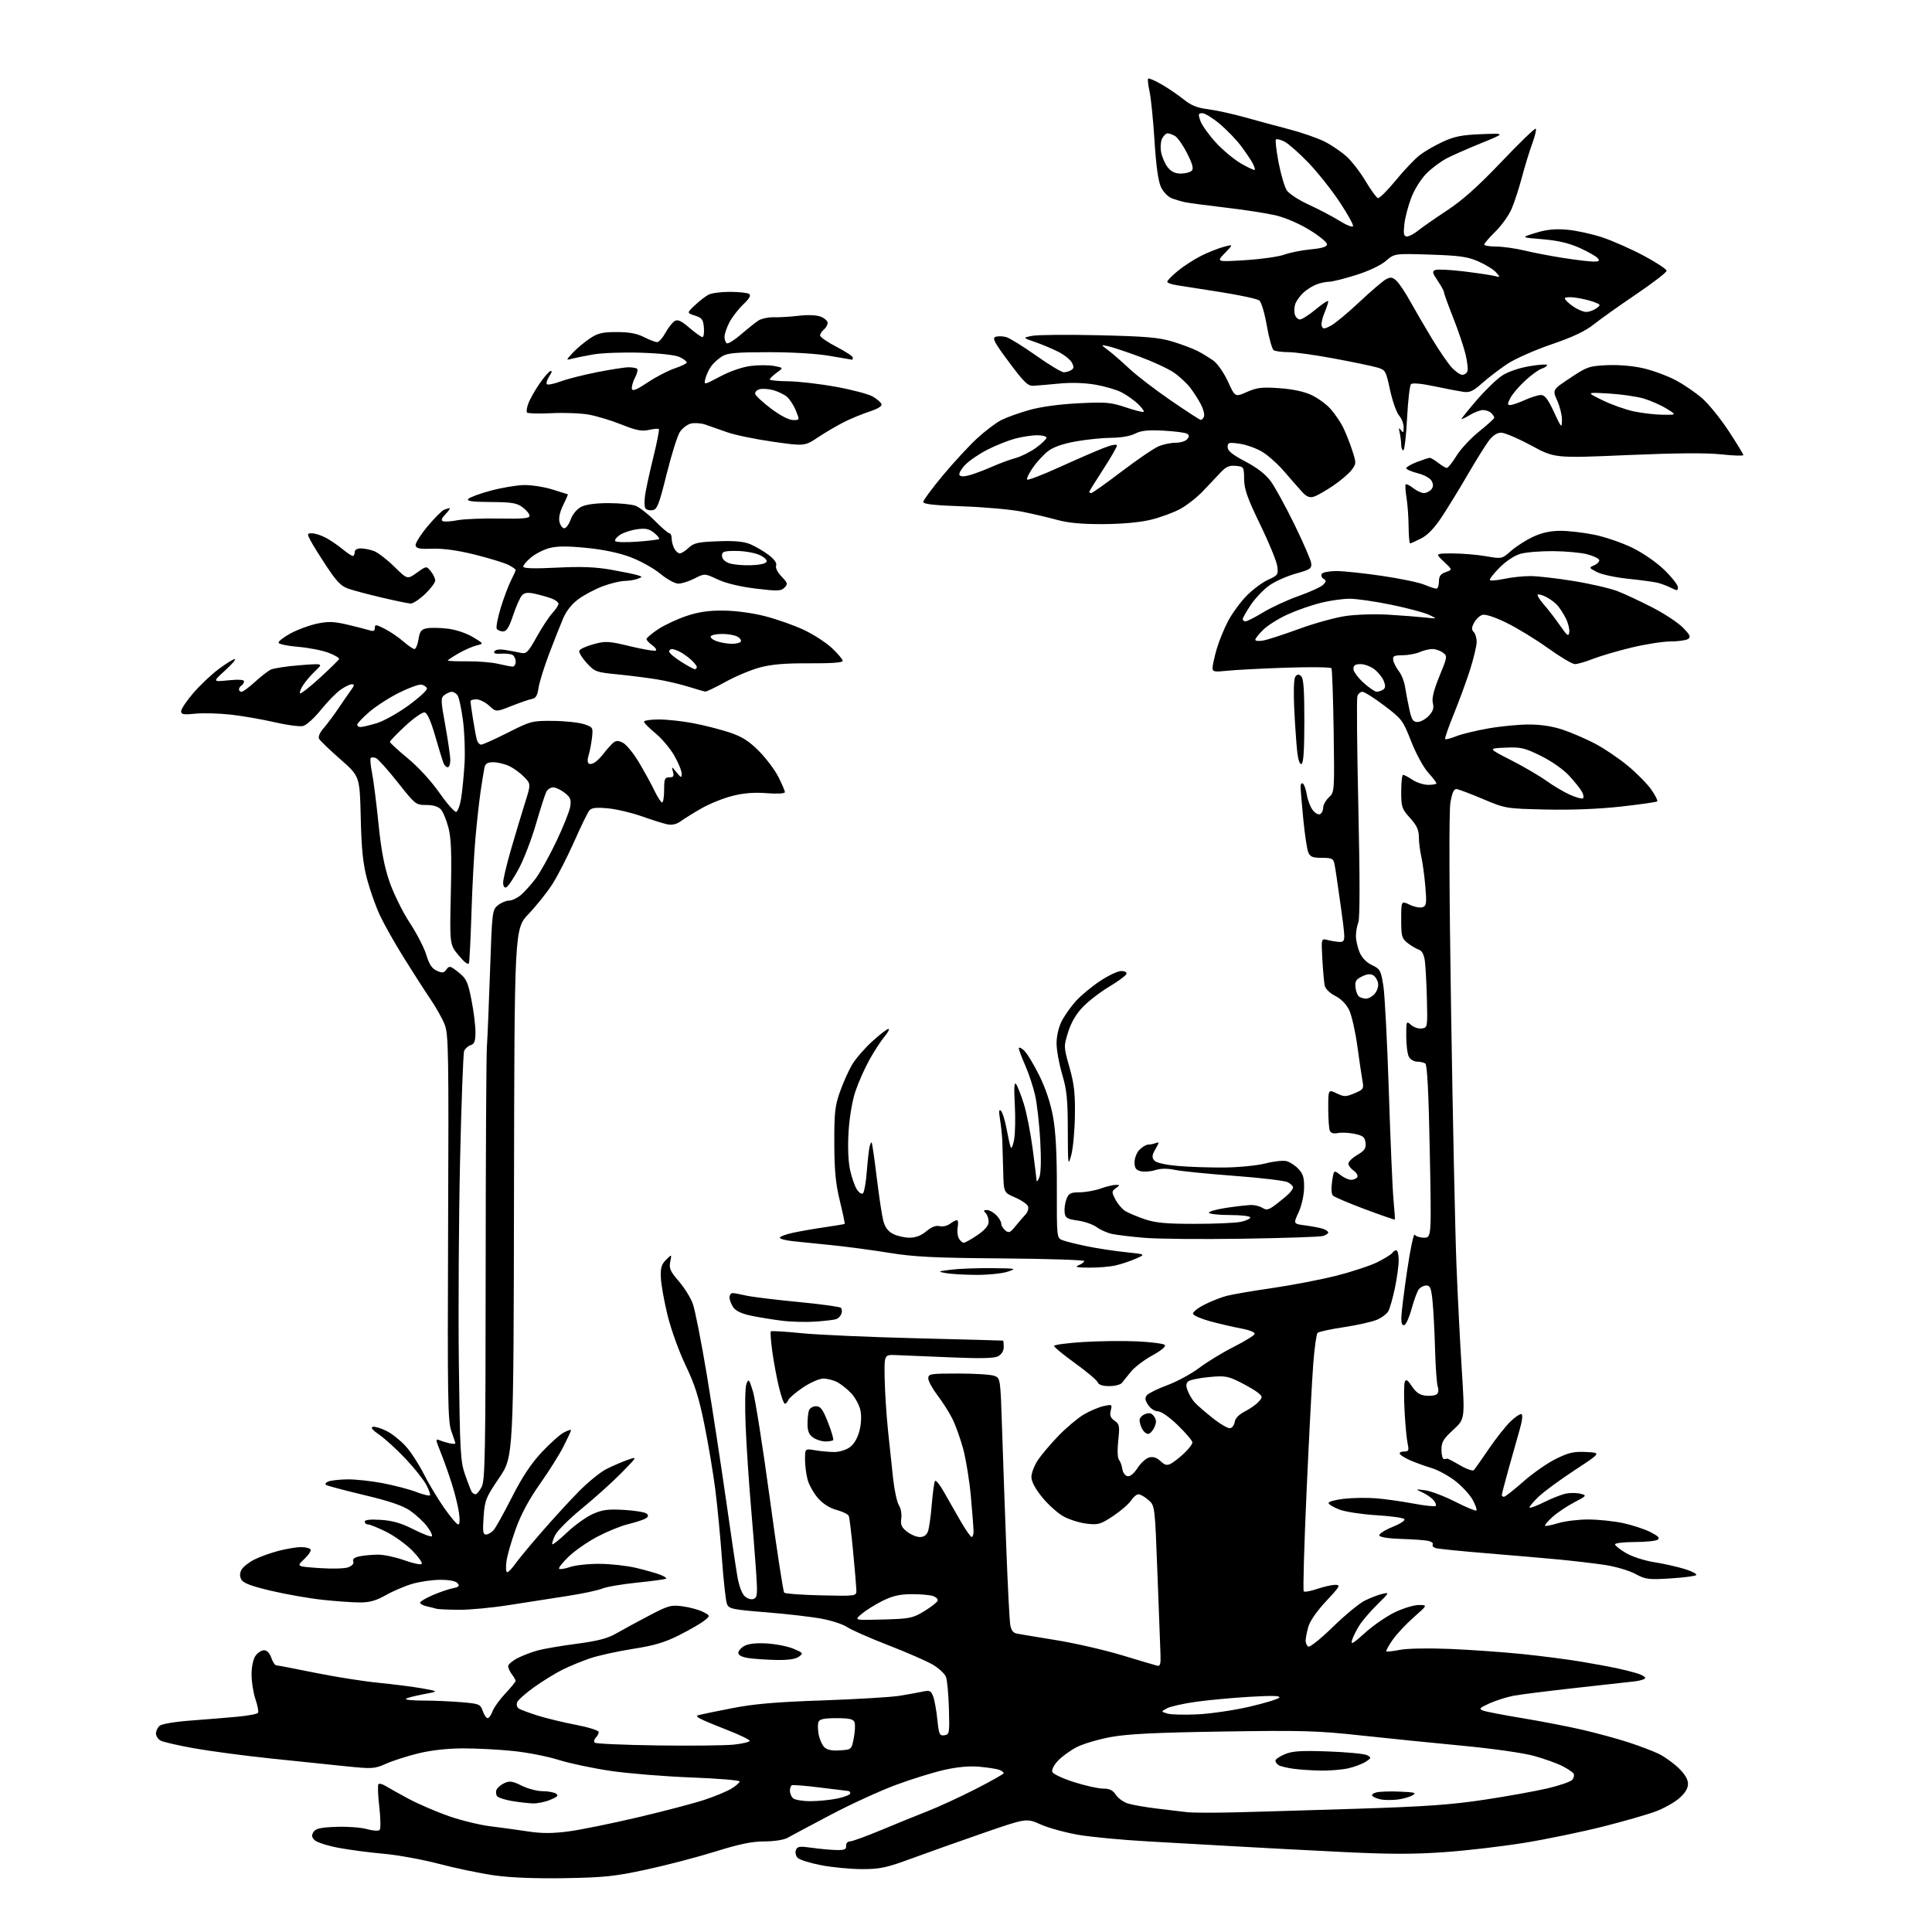 <?xml version="1.0" encoding="UTF-8" standalone="no"?>
<svg 
  version="1.1" 
  xmlns="http://www.w3.org/2000/svg" 
  xmlns:xlink="http://www.w3.org/1999/xlink" 
  xmlns:svg="http://www.w3.org/2000/svg"
  xmlns:rdf="http://www.w3.org/1999/02/22-rdf-syntax-ns#"
  xmlns:cc="http://creativecommons.org/ns#"
  xmlns:dc="http://purl.org/dc/elements/1.1/"
  viewBox="0 0 768 768"
  width="768"
  height="768"
>
<style>svg {background-color: white; }</style>"
<path stroke="none" fill="black" fill-rule="evenodd" d="M224.50,746.60C212.77,746.79 203.02,746.41 196.50,745.49C190.99,744.71 181.09,742.65 174.50,740.91C167.90,739.18 158.00,737.37 152.51,736.90C147.01,736.42 138.93,735.36 134.56,734.54C130.19,733.71 125.92,732.34 125.07,731.50C123.90,730.33 123.79,729.55 124.62,728.23C125.47,726.88 127.43,726.43 133.61,726.20C137.95,726.03 143.44,726.43 145.80,727.09C148.32,727.79 150.45,727.92 150.93,727.40C151.37,726.90 151.30,722.76 150.77,718.19C150.23,713.61 150.09,709.58 150.44,709.22C150.80,708.87 152.08,709.20 153.30,709.96C154.51,710.72 158.65,713.03 162.50,715.09C166.35,717.15 173.48,720.22 178.34,721.92C183.20,723.62 190.63,725.44 194.84,725.96C199.05,726.48 205.83,727.41 209.90,728.03C215.37,728.85 219.56,728.85 225.90,728.03C230.63,727.41 243.05,724.89 253.50,722.43C263.95,719.97 275.88,716.84 280.00,715.47C284.12,714.11 288.96,712.10 290.75,711.01C292.54,709.92 294.00,708.64 294.00,708.16C294.00,707.68 285.36,706.97 274.80,706.57C264.24,706.17 249.85,705.00 242.81,703.97C235.78,702.94 226.47,700.97 222.11,699.60C217.76,698.22 209.60,696.62 203.99,696.05C198.38,695.47 189.45,695.00 184.14,695.01C178.08,695.01 171.53,695.73 166.50,696.94C162.10,698.00 156.28,699.86 153.57,701.06C148.87,703.15 148.10,703.20 137.57,702.13C131.48,701.51 117.95,700.10 107.50,699.01C97.05,697.91 83.38,696.09 77.13,694.97C70.87,693.85 64.91,692.49 63.88,691.93C62.84,691.38 62.00,690.10 62.00,689.09C62.00,688.07 62.68,686.68 63.51,685.99C64.36,685.29 69.77,684.39 75.76,683.95C81.67,683.51 90.00,682.83 94.28,682.43C98.56,682.03 102.30,681.33 102.58,680.87C102.86,680.41 102.40,677.99 101.55,675.49C100.70,672.98 100.00,668.57 100.00,665.69C100.00,662.56 100.63,659.55 101.56,658.22C102.41,657.00 103.94,656.00 104.96,656.00C106.11,656.00 107.20,657.13 107.85,659.00C108.43,660.65 109.31,662.00 109.82,662.00C110.33,662.00 117.22,663.32 125.13,664.93C133.03,666.54 144.41,668.34 150.41,668.93C156.41,669.52 164.29,670.53 167.91,671.17C174.50,672.35 174.50,672.35 168.25,673.50C164.82,674.14 161.71,674.96 161.34,675.33C160.97,675.70 164.05,676.00 168.18,676.00C172.32,676.00 179.12,676.29 183.30,676.64C190.53,677.25 190.95,677.43 191.90,680.14C192.45,681.71 193.33,683.00 193.85,683.00C194.37,683.00 195.25,681.76 195.80,680.25C196.35,678.74 198.64,675.55 200.90,673.17C203.15,670.78 204.99,668.53 204.97,668.17C204.95,667.80 204.28,666.63 203.47,665.56C202.66,664.49 202.00,663.04 202.00,662.33C202.00,661.62 203.69,660.18 205.76,659.12C207.82,658.07 211.46,656.69 213.83,656.05C216.21,655.41 223.15,654.22 229.26,653.42C237.60,652.33 241.51,651.30 244.94,649.33C247.45,647.88 253.29,644.71 257.93,642.28C265.73,638.19 266.73,637.91 271.43,638.55C274.22,638.93 277.83,639.91 279.45,640.75C282.40,642.26 282.40,642.26 279.95,644.24C278.60,645.33 274.12,647.92 270.00,649.99C264.20,652.91 260.01,654.15 251.50,655.47C245.45,656.42 237.80,658.11 234.50,659.23C231.20,660.36 226.25,662.40 223.50,663.78C220.75,665.15 215.73,668.24 212.35,670.65C208.97,673.06 205.92,675.78 205.57,676.69C205.22,677.60 205.51,678.72 206.22,679.17C206.92,679.63 210.32,680.89 213.76,681.98C217.20,683.06 224.07,684.72 229.01,685.66C233.95,686.61 238.00,687.89 238.00,688.49C238.00,689.10 237.47,690.13 236.82,690.78C236.17,691.43 235.98,692.31 236.40,692.73C236.82,693.16 248.04,693.65 261.33,693.84C274.62,694.02 288.31,693.87 291.75,693.51C295.19,693.14 298.00,692.46 298.00,692.00C298.00,691.53 293.84,689.54 288.75,687.56C283.66,685.58 278.84,683.54 278.03,683.03C276.73,682.22 276.73,682.06 278.03,681.70C278.84,681.47 284.68,680.27 291.00,679.04C299.74,677.32 308.38,676.58 327.00,675.94C340.48,675.47 354.20,674.65 357.50,674.11C360.80,673.58 364.95,672.83 366.73,672.45C369.58,671.84 370.07,672.06 370.95,674.37C371.50,675.80 372.24,679.93 372.61,683.54C373.22,689.47 373.49,690.07 375.39,689.80C377.40,689.51 377.49,689.02 377.21,679.22C377.05,673.56 376.53,667.89 376.04,666.61C375.55,665.33 373.18,663.13 370.77,661.71C368.36,660.30 360.33,656.79 352.94,653.93C345.55,651.06 338.27,647.85 336.76,646.79C335.25,645.74 330.75,644.25 326.76,643.49C322.77,642.73 312.82,641.57 304.67,640.92C291.08,639.83 289.76,639.55 288.98,637.61C288.51,636.45 287.63,628.52 287.01,620.00C286.40,611.48 285.22,599.10 284.39,592.50C283.56,585.90 281.61,574.20 280.05,566.50C277.84,555.53 276.21,550.39 272.55,542.77C269.98,537.42 266.76,528.51 265.40,522.98C264.04,517.45 262.82,510.71 262.71,507.99C262.54,504.02 262.94,502.61 264.77,500.78C267.05,498.51 267.05,498.51 266.43,501.59C265.91,504.19 266.43,505.38 269.80,509.27C271.99,511.80 274.51,515.82 275.38,518.19C276.26,520.56 278.78,533.34 280.98,546.58C283.17,559.83 286.56,581.88 288.51,595.58C290.46,609.29 292.53,623.28 293.12,626.68C293.75,630.35 294.94,633.54 296.05,634.55C297.12,635.52 298.64,635.97 299.59,635.60C301.06,635.04 301.17,633.76 300.56,624.73C300.18,619.10 299.22,607.09 298.45,598.04C297.67,588.99 296.75,575.04 296.41,567.04C296.06,558.84 296.20,551.46 296.72,550.12C297.57,547.93 297.78,548.18 299.31,553.12C300.22,556.08 303.22,575.12 305.98,595.44C308.73,615.76 311.33,632.72 311.74,633.12C312.16,633.53 318.80,634.01 326.50,634.18C340.50,634.50 340.50,634.50 340.42,632.00C340.37,630.62 339.79,623.74 339.12,616.70C338.45,609.66 337.68,603.34 337.42,602.65C337.16,601.96 334.99,600.88 332.61,600.24C329.83,599.50 327.17,597.82 325.19,595.57C323.50,593.64 321.64,590.35 321.06,588.28C320.48,586.20 320.01,582.55 320.01,580.16C320.00,575.82 320.00,575.82 324.07,576.51C326.31,576.89 329.74,577.20 331.70,577.20C333.66,577.20 336.43,576.33 337.88,575.25C339.53,574.02 340.93,571.61 341.66,568.71C342.38,565.85 342.50,562.73 341.99,560.45C341.53,558.43 339.89,555.44 338.33,553.80C336.77,552.16 334.28,550.19 332.80,549.41C331.31,548.63 328.83,548.00 327.29,548.00C325.72,548.00 322.13,549.58 319.18,551.56C316.27,553.52 313.64,555.77 313.34,556.56C313.03,557.35 312.43,558.00 312.00,558.00C311.57,558.00 310.49,554.96 309.60,551.25C308.71,547.54 307.53,541.17 306.98,537.10C306.42,533.03 306.17,529.49 306.43,529.24C306.68,528.99 312.20,529.31 318.69,529.97C325.19,530.62 345.80,531.53 364.50,531.99C383.20,532.45 398.61,532.87 398.75,532.92C398.89,532.96 399.00,534.11 399.00,535.46C399.00,536.98 398.15,538.38 396.80,539.11C395.19,539.97 389.97,540.09 377.55,539.56C368.17,539.15 358.48,538.75 356.00,538.66C351.50,538.50 351.50,538.50 351.67,548.00C351.77,553.23 352.36,562.45 352.98,568.50C353.61,574.55 354.53,583.28 355.04,587.90C355.55,592.52 356.59,597.24 357.34,598.40C358.11,599.57 358.52,601.90 358.27,603.61C357.91,606.10 358.36,607.13 360.54,608.85C362.04,610.03 364.35,611.00 365.66,611.00C367.22,611.00 368.34,610.22 368.88,608.75C369.34,607.51 370.02,602.72 370.39,598.10C370.77,593.47 371.34,589.26 371.67,588.73C371.99,588.20 373.61,590.19 375.26,593.14C376.92,596.09 379.90,601.30 381.88,604.73C383.87,608.16 385.84,610.97 386.25,610.98C386.66,610.99 387.00,609.99 387.00,608.75C386.99,607.51 386.52,601.33 385.95,595.00C385.38,588.67 384.00,580.14 382.90,576.03C381.79,571.93 379.85,566.50 378.58,563.97C377.31,561.44 374.63,557.22 372.63,554.61C370.64,551.99 369.00,548.98 369.00,547.92C369.00,546.13 369.83,546.00 380.93,546.00C387.50,546.00 393.95,546.41 395.28,546.92C397.69,547.83 397.69,547.84 398.36,568.67C398.73,580.12 399.49,601.42 400.04,616.00C400.60,630.58 401.29,643.96 401.57,645.74C401.94,648.08 402.70,649.10 404.29,649.40C405.51,649.63 412.57,650.81 420.00,652.01C427.43,653.22 439.12,655.91 446.00,657.99C452.88,660.07 459.18,661.94 460.00,662.14C461.20,662.43 461.46,661.50 461.31,657.50C461.20,654.75 460.66,640.35 460.10,625.50C459.09,598.50 459.09,598.50 456.49,596.25C455.06,595.01 453.29,594.00 452.56,594.00C451.83,594.00 450.49,595.13 449.59,596.51C448.68,597.89 445.48,600.65 442.47,602.65C437.46,605.97 436.58,606.23 431.94,605.68C429.15,605.35 425.01,604.05 422.74,602.79C420.47,601.53 416.67,598.12 414.30,595.21C411.50,591.76 410.00,588.94 410.00,587.10C410.00,585.55 411.17,582.53 412.59,580.39C414.02,578.25 417.73,573.88 420.84,570.67C423.95,567.47 428.43,563.71 430.78,562.31C433.13,560.92 436.66,559.42 438.62,558.97C442.06,558.20 442.15,558.25 441.54,560.71C441.06,562.62 441.43,563.61 443.05,564.75C445.02,566.12 445.14,566.82 444.52,572.67C444.11,576.50 444.23,579.58 444.82,580.30C445.36,580.96 445.96,582.62 446.15,583.99C446.34,585.36 447.26,586.63 448.20,586.80C449.26,587.01 450.76,585.78 452.20,583.54C453.46,581.57 455.54,579.69 456.81,579.36C458.37,578.95 459.82,579.42 461.31,580.81C463.06,582.45 463.91,582.65 465.50,581.80C466.60,581.22 468.96,579.36 470.75,577.67C472.54,575.99 474.00,574.06 474.00,573.39C474.00,572.72 471.41,569.67 468.25,566.60C464.82,563.28 461.60,561.03 460.27,561.02C459.02,561.01 457.33,559.91 456.40,558.49C455.14,556.57 455.03,555.67 455.92,554.60C456.56,553.83 460.22,552.04 464.07,550.61C467.91,549.19 473.60,546.10 476.70,543.76C479.80,541.42 485.94,537.67 490.35,535.44C494.76,533.21 498.54,530.89 498.74,530.27C498.96,529.62 496.73,528.72 493.31,528.08C490.11,527.48 484.61,526.20 481.08,525.24C477.55,524.28 474.48,522.96 474.26,522.30C474.04,521.64 476.04,520.00 478.70,518.65C481.36,517.30 485.33,515.73 487.52,515.15C489.71,514.56 497.89,513.16 505.71,512.03C513.53,510.89 525.02,508.68 531.26,507.10C537.49,505.53 544.90,503.07 547.73,501.64C550.55,500.21 553.14,498.58 553.49,498.02C553.83,497.46 554.54,497.00 555.06,497.00C555.58,497.00 556.00,498.77 556.00,500.93C556.00,503.10 555.32,508.08 554.50,512.00C553.67,515.92 552.51,520.04 551.92,521.15C551.33,522.26 549.24,523.84 547.28,524.65C545.33,525.47 539.42,526.79 534.16,527.58C528.89,528.37 524.21,529.39 523.75,529.85C523.30,530.30 522.52,535.81 522.04,542.09C521.55,548.37 520.36,571.15 519.39,592.73C518.42,614.31 517.91,632.24 518.26,632.59C518.61,632.94 521.02,632.50 523.62,631.61C526.23,630.73 529.45,630.00 530.79,630.00C533.00,630.00 532.66,630.61 527.17,636.48C523.45,640.45 520.70,644.42 520.06,646.73C519.48,648.80 519.01,651.26 519.01,652.19C519.00,653.12 519.48,654.18 520.08,654.55C520.67,654.91 525.06,651.40 529.83,646.74C534.60,642.08 540.30,637.38 542.50,636.28C544.70,635.18 547.85,633.97 549.50,633.59C552.41,632.92 552.35,633.04 547.61,637.70C544.91,640.34 541.69,644.08 540.45,646.00C539.21,647.92 537.87,650.60 537.47,651.95C536.87,653.96 537.77,653.46 542.62,649.08C545.85,646.16 551.20,642.47 554.50,640.89C557.80,639.30 562.08,638.01 564.00,638.01C567.50,638.03 567.50,638.03 561.95,642.92C558.90,645.61 555.12,649.66 553.55,651.93C551.98,654.19 550.88,656.22 551.10,656.44C551.32,656.66 553.75,656.39 556.50,655.84C559.39,655.27 567.82,655.12 576.50,655.48C584.75,655.83 597.69,656.75 605.26,657.52C612.82,658.30 623.17,659.64 628.26,660.49C633.34,661.34 639.75,662.52 642.50,663.10C645.25,663.69 648.96,664.62 650.75,665.16C652.54,665.71 654.00,666.54 654.00,667.02C654.00,667.49 652.09,668.10 649.75,668.38C647.41,668.66 636.73,669.85 626.00,671.02C615.27,672.20 604.29,673.59 601.59,674.10C598.89,674.62 594.62,675.98 592.09,677.12C588.13,678.91 587.77,679.30 589.50,679.97C590.60,680.40 597.58,681.74 605.00,682.97C612.42,684.19 623.23,686.28 629.00,687.61C634.77,688.95 643.10,691.22 647.50,692.66C651.90,694.10 657.30,696.16 659.50,697.24C661.70,698.33 665.19,700.83 667.25,702.81C669.76,705.22 671.00,707.29 671.00,709.10C671.00,710.91 669.88,712.77 667.58,714.79C665.70,716.44 661.54,718.79 658.33,720.01C655.12,721.23 645.75,723.93 637.50,726.02C629.25,728.11 615.30,731.01 606.50,732.46C597.70,733.92 583.20,735.62 574.27,736.25C561.92,737.13 552.23,737.11 533.77,736.20C520.42,735.55 501.62,734.55 492.00,734.00C482.38,733.45 466.36,732.54 456.40,731.99C446.45,731.44 434.07,730.28 428.90,729.41C423.73,728.53 416.92,726.68 413.76,725.28C408.02,722.73 408.02,722.73 391.26,728.52C382.04,731.71 369.19,736.27 362.70,738.66C352.35,742.47 349.90,743.00 342.70,743.00C338.19,743.00 330.90,742.31 326.51,741.47C322.11,740.63 317.88,739.31 317.12,738.55C316.34,737.77 316.02,736.40 316.38,735.44C316.95,733.96 317.83,733.84 322.77,734.53C325.92,734.97 330.30,735.37 332.50,735.42C335.72,735.48 336.47,735.16 336.36,733.75C336.28,732.74 336.92,732.00 337.86,731.99C338.76,731.99 344.45,729.91 350.50,727.39C356.55,724.86 364.88,721.47 369.00,719.86C373.12,718.25 381.56,714.36 387.73,711.22C393.91,708.07 398.97,705.21 398.98,704.86C398.99,704.50 398.22,703.91 397.26,703.55C396.31,703.18 392.82,702.63 389.50,702.32C385.50,701.94 380.81,702.35 375.49,703.53C371.10,704.51 362.32,707.23 356.00,709.58C349.68,711.93 337.98,717.30 330.00,721.52C322.02,725.74 314.38,729.82 313.00,730.59C311.56,731.39 307.68,731.99 303.85,731.99C298.90,732.00 293.92,733.03 284.35,736.02C277.28,738.23 264.98,741.44 257.00,743.17C244.35,745.90 240.20,746.33 224.50,746.60zM490.00,720.46C497.98,720.27 520.02,719.62 539.00,719.02C566.53,718.15 576.83,717.42 590.00,715.43C599.08,714.06 610.41,712.02 615.18,710.90C619.96,709.78 624.39,708.24 625.02,707.48C625.65,706.71 625.88,705.61 625.52,705.03C625.16,704.45 623.14,703.09 621.03,702.02C618.93,700.94 613.90,699.14 609.85,698.02C605.65,696.84 593.51,695.11 581.50,693.97C569.95,692.88 551.73,691.03 541.00,689.87C523.58,687.98 517.71,687.81 486.00,688.31C459.43,688.72 448.26,689.27 441.60,690.49C436.70,691.39 430.63,693.18 428.10,694.47C425.57,695.76 422.20,698.18 420.62,699.85C418.95,701.61 417.98,703.51 418.32,704.38C418.63,705.20 422.54,707.03 427.00,708.44C431.46,709.85 436.64,711.00 438.53,711.00C441.06,711.00 442.37,711.64 443.56,713.45C444.44,714.80 446.59,716.35 448.33,716.91C450.07,717.47 455.32,718.38 460.00,718.95C464.68,719.52 470.07,720.16 472.00,720.39C473.93,720.61 482.02,720.64 490.00,720.46zM211.78,716.88C209.98,716.82 206.30,716.40 203.61,715.95C200.93,715.50 198.28,714.68 197.73,714.13C197.18,713.58 197.01,712.43 197.34,711.56C197.67,710.69 199.09,709.46 200.49,708.82C202.61,707.85 203.75,708.02 207.38,709.83C209.77,711.02 213.47,712.01 215.61,712.02C217.75,712.02 220.17,712.45 220.98,712.97C222.16,713.71 221.69,714.23 218.77,715.45C216.73,716.30 213.59,716.95 211.78,716.88zM322.15,716.00C325.31,716.00 330.17,715.51 332.95,714.92C335.73,714.32 338.00,713.42 338.00,712.92C338.00,712.41 337.66,711.98 337.25,711.95C336.84,711.93 331.77,711.31 326.00,710.58C320.23,709.84 315.16,709.44 314.75,709.68C314.34,709.92 314.00,710.90 314.00,711.86C314.00,712.82 314.54,714.14 315.20,714.80C315.86,715.46 318.99,716.00 322.15,716.00zM555.38,715.37C553.24,715.61 550.38,715.59 549.00,715.32C547.62,715.05 546.10,714.44 545.61,713.97C545.09,713.48 545.74,712.85 547.13,712.50C548.45,712.17 552.68,712.03 556.52,712.20C562.58,712.46 563.22,712.66 561.38,713.72C560.21,714.39 557.51,715.13 555.38,715.37zM525.00,703.84C521.42,703.78 516.48,703.44 514.00,703.09C511.52,702.74 508.94,702.10 508.25,701.67C507.56,701.23 507.00,700.44 507.00,699.89C507.00,699.34 508.69,698.19 510.75,697.32C513.76,696.06 517.17,695.84 528.08,696.23C535.56,696.50 542.49,697.17 543.49,697.73C545.19,698.69 545.15,698.85 542.90,700.32C541.58,701.18 538.48,702.35 536.00,702.92C533.52,703.49 528.58,703.90 525.00,703.84zM333.87,695.80C338.50,695.50 338.50,695.50 339.40,690.86C339.89,688.30 340.02,685.49 339.68,684.61C339.20,683.36 337.60,683.00 332.50,683.00C327.57,683.00 325.79,683.38 325.36,684.51C325.04,685.34 325.07,687.57 325.43,689.48C325.79,691.38 326.79,693.65 327.66,694.52C328.76,695.61 330.67,696.01 333.87,695.80zM476.00,681.48C481.23,681.23 490.44,679.88 496.47,678.49C502.50,677.10 507.90,675.47 508.47,674.87C509.21,674.08 506.04,673.97 497.08,674.49C490.25,674.88 480.53,675.77 475.49,676.48C470.45,677.18 465.24,678.35 463.91,679.07C461.50,680.38 461.50,680.38 464.00,681.16C465.38,681.59 470.77,681.73 476.00,681.48zM308.56,659.86C304.68,659.78 299.70,659.44 297.50,659.11C294.92,658.72 293.50,657.98 293.50,657.03C293.50,656.22 294.62,654.96 296.00,654.23C297.63,653.37 300.77,653.05 305.00,653.31C308.57,653.54 313.30,654.49 315.50,655.43C319.30,657.05 319.40,657.20 317.56,658.57C316.25,659.53 313.31,659.95 308.56,659.86zM351.00,643.78C361.74,643.48 362.83,643.26 367.43,640.45C370.13,638.80 372.52,636.94 372.73,636.31C372.94,635.68 372.07,634.83 370.81,634.42C369.54,634.01 365.70,633.69 362.27,633.71C357.59,633.74 354.72,634.41 350.77,636.39C347.87,637.84 344.15,640.17 342.50,641.57C339.50,644.10 339.50,644.10 351.00,643.78zM182.29,639.92C178.00,639.88 174.05,639.69 173.50,639.51C172.95,639.33 171.26,638.90 169.75,638.57C168.24,638.23 167.00,637.58 167.00,637.10C167.00,636.63 169.24,635.28 171.99,634.10C174.73,632.92 178.34,631.68 180.00,631.35C182.43,630.86 182.81,630.47 181.89,629.37C181.17,628.50 178.67,628.00 175.06,628.00C171.93,628.00 166.92,628.72 163.93,629.59C160.94,630.47 156.20,632.49 153.38,634.09C149.55,636.27 146.95,637.00 143.09,637.00C140.25,637.00 133.55,636.53 128.21,635.95C122.87,635.37 113.66,633.76 107.74,632.36C99.87,630.50 96.70,629.30 95.95,627.91C95.25,626.60 95.26,625.38 96.00,624.00C96.59,622.91 98.84,621.10 101.00,620.00C103.17,618.89 107.52,617.32 110.68,616.50C113.84,615.67 117.87,615.00 119.65,615.00C121.43,615.00 123.14,615.42 123.46,615.93C123.78,616.45 122.63,618.18 120.92,619.78C117.81,622.69 117.81,622.69 126.87,623.33C131.97,623.69 137.04,623.56 138.45,623.02C140.00,622.43 140.76,621.53 140.43,620.67C140.06,619.72 140.90,619.07 143.07,618.64C144.82,618.29 148.11,618.00 150.38,618.00C152.64,618.00 157.29,619.00 160.70,620.22C164.10,621.44 167.22,622.11 167.63,621.70C168.04,621.29 166.38,618.92 163.94,616.43C161.50,613.95 156.84,610.58 153.59,608.95C150.34,607.33 147.08,606.00 146.34,606.00C145.60,606.00 145.00,605.50 145.00,604.88C145.00,604.14 147.11,603.90 151.38,604.17C156.09,604.47 159.50,605.46 164.39,607.95C168.04,609.80 171.31,611.03 171.65,610.68C172.00,610.34 171.14,608.56 169.75,606.74C168.36,604.92 165.36,602.14 163.09,600.56C160.13,598.51 154.96,596.74 144.84,594.33C137.08,592.47 130.26,590.66 129.68,590.30C129.06,589.92 129.43,589.34 130.57,588.90C131.63,588.48 135.04,588.11 138.14,588.07C141.24,588.03 147.51,588.71 152.07,589.57C156.63,590.44 162.62,592.00 165.37,593.05C168.13,594.10 170.61,594.72 170.90,594.44C171.18,594.15 170.53,592.26 169.46,590.24C168.38,588.21 164.70,583.57 161.27,579.93C157.84,576.28 153.16,572.00 150.85,570.40C148.02,568.43 147.18,567.40 148.26,567.19C149.13,567.02 151.60,567.78 153.74,568.87C155.88,569.96 159.28,572.68 161.29,574.90C163.30,577.13 166.52,582.06 168.43,585.87C170.35,589.67 174.00,595.76 176.54,599.39C179.08,603.03 181.60,606.00 182.14,606.00C182.74,606.00 182.86,604.16 182.44,601.25C182.06,598.64 180.75,593.35 179.51,589.50C178.28,585.65 176.30,580.08 175.10,577.13C173.12,572.23 173.09,571.83 174.72,572.51C175.70,572.92 177.51,573.48 178.75,573.75C179.99,574.01 181.00,574.01 181.00,573.74C181.00,573.47 180.29,571.28 179.41,568.88C178.01,564.99 177.86,555.86 178.13,488.00C178.41,418.53 178.29,411.11 176.77,407.28C175.86,404.96 173.34,400.46 171.18,397.28C169.02,394.10 164.29,386.75 160.67,380.94C157.04,375.14 152.72,367.49 151.06,363.94C149.40,360.40 147.09,353.90 145.92,349.50C144.29,343.35 143.70,337.69 143.40,325.05C143.01,308.59 143.01,308.59 135.32,301.84C131.09,298.13 127.29,294.48 126.87,293.73C126.40,292.89 127.08,291.26 128.66,289.44C130.07,287.82 132.73,284.25 134.58,281.50C136.44,278.75 138.69,275.49 139.60,274.25C140.92,272.44 140.97,272.00 139.84,272.00C139.07,272.00 137.02,273.01 135.28,274.25C133.55,275.49 130.05,279.08 127.51,282.24C124.98,285.40 121.82,288.26 120.50,288.59C119.18,288.92 114.14,288.26 109.30,287.13C104.46,286.00 96.62,284.63 91.88,284.09C87.13,283.56 80.72,283.38 77.63,283.70C72.95,284.18 72.00,284.02 72.00,282.72C72.00,281.86 74.14,278.66 76.75,275.60C79.36,272.54 83.91,268.23 86.85,266.02C89.79,263.81 92.71,262.00 93.32,262.00C93.94,262.00 92.21,264.04 89.47,266.54C84.50,271.07 84.50,271.07 90.75,270.44C94.81,270.03 97.00,270.17 97.00,270.84C97.00,271.41 96.55,272.16 96.00,272.50C95.45,272.84 95.00,273.54 95.00,274.06C95.00,274.58 95.46,275.00 96.02,275.00C96.58,275.00 98.95,273.26 101.27,271.14C103.60,269.02 106.40,266.81 107.51,266.24C108.61,265.66 113.79,264.86 119.01,264.45C128.50,263.71 128.50,263.71 125.43,266.61C123.74,268.20 121.54,270.75 120.54,272.28C119.54,273.81 118.98,275.31 119.28,275.61C119.58,275.91 123.12,273.14 127.16,269.45C131.20,265.75 134.63,262.39 134.80,261.97C134.96,261.55 133.07,260.43 130.60,259.49C128.13,258.54 122.69,257.48 118.53,257.13C114.36,256.79 110.86,256.05 110.73,255.50C110.61,254.95 112.76,253.28 115.51,251.78C118.25,250.29 122.97,248.55 125.99,247.91C130.45,246.98 132.68,247.04 137.99,248.28C141.57,249.12 145.51,250.13 146.75,250.52C148.46,251.06 149.00,250.84 149.00,249.60C149.00,248.15 149.45,248.19 152.97,249.99C155.16,251.10 158.48,253.36 160.35,255.01C162.23,256.65 164.21,258.00 164.75,258.00C165.30,258.00 166.02,256.26 166.36,254.13C166.88,250.89 167.44,250.17 169.74,249.75C171.26,249.47 174.97,249.54 178.00,249.91C181.17,250.29 185.38,251.69 187.93,253.22C192.36,255.87 192.36,255.87 189.43,256.58C187.82,256.97 184.59,258.39 182.25,259.74C179.91,261.09 178.00,262.36 178.00,262.57C178.00,262.78 181.49,262.92 185.75,262.88C190.01,262.84 195.53,263.29 198.00,263.88C200.47,264.47 203.06,264.96 203.75,264.98C204.44,264.99 205.00,264.13 205.00,263.06C205.00,261.99 204.45,260.78 203.79,260.37C203.12,259.96 201.06,259.72 199.21,259.85C196.88,260.00 196.06,259.72 196.55,258.92C196.99,258.20 198.62,258.00 200.88,258.37C202.87,258.69 205.62,259.21 207.00,259.51C209.24,260.00 209.90,259.35 213.35,253.17C215.46,249.37 218.28,245.10 219.60,243.68C220.92,242.25 222.00,240.61 222.00,240.02C222.00,239.43 220.82,238.50 219.37,237.95C217.93,237.40 214.99,236.56 212.84,236.08C209.92,235.42 208.60,235.55 207.56,236.58C206.80,237.35 205.20,240.90 204.01,244.48C202.37,249.39 201.38,251.00 199.98,251.00C198.95,251.00 197.83,250.53 197.47,249.96C197.12,249.39 197.81,245.68 199.02,241.72C200.22,237.76 202.06,232.85 203.10,230.80C204.15,228.75 205.00,226.85 205.00,226.57C205.00,226.28 203.71,225.39 202.14,224.57C200.56,223.76 194.60,221.93 188.89,220.50C182.02,218.79 176.30,217.99 172.00,218.13C166.84,218.31 165.44,218.04 165.20,216.82C165.04,215.97 167.18,212.57 169.95,209.25C172.72,205.93 175.71,202.94 176.58,202.61C177.45,202.27 178.43,202.00 178.76,202.00C179.08,202.00 178.34,203.08 177.10,204.39C175.48,206.12 175.22,206.91 176.16,207.22C176.88,207.46 179.50,207.26 181.98,206.78C184.47,206.31 191.90,206.01 198.50,206.13C207.86,206.30 210.50,206.06 210.50,205.03C210.50,204.31 209.27,202.79 207.76,201.67C205.44,199.94 203.47,199.61 195.10,199.56C187.74,199.52 185.43,199.20 186.13,198.35C186.65,197.72 190.63,196.24 194.97,195.07C199.31,193.90 205.25,192.89 208.18,192.82C211.11,192.75 216.20,193.53 219.50,194.55C222.80,195.56 225.60,196.44 225.72,196.50C225.84,196.56 225.01,198.50 223.86,200.81C222.54,203.49 222.01,205.91 222.41,207.51C222.76,208.88 223.61,210.00 224.32,210.00C225.02,210.00 226.17,208.42 226.87,206.49C227.62,204.41 229.31,202.37 231.02,201.49C232.87,200.53 236.77,200.00 241.89,200.00C246.28,200.00 251.13,200.48 252.67,201.06C254.20,201.65 257.66,204.35 260.35,207.06C263.03,209.78 265.63,212.00 266.12,212.00C266.60,212.00 267.00,212.93 267.00,214.07C267.00,215.20 267.47,217.00 268.04,218.07C268.60,219.13 269.59,220.00 270.22,220.00C270.85,220.00 272.45,218.99 273.76,217.75C275.82,215.82 277.46,215.45 285.39,215.16C292.09,214.91 295.65,215.24 298.32,216.36C300.34,217.21 303.60,219.12 305.55,220.60C307.82,222.34 308.89,223.85 308.52,224.82C308.18,225.69 309.08,227.52 310.67,229.18C313.15,231.77 313.26,232.17 311.83,233.60C310.44,234.99 309.08,235.03 300.38,233.97C294.14,233.21 288.59,231.87 285.30,230.34C280.11,227.91 280.11,227.91 276.09,229.95C273.89,231.08 270.99,232.00 269.65,232.00C268.29,232.00 265.11,230.26 262.44,228.05C259.82,225.88 254.48,222.92 250.58,221.46C246.02,219.75 239.77,218.44 233.00,217.78C225.33,217.03 221.37,217.06 218.30,217.90C215.98,218.53 212.72,220.21 211.05,221.62C209.37,223.02 208.00,224.66 208.00,225.24C208.00,225.97 212.15,226.10 221.25,225.65C231.03,225.16 236.70,225.38 242.90,226.47C247.51,227.29 252.24,228.26 253.40,228.63C255.47,229.29 255.47,229.31 253.50,230.08C252.40,230.51 250.05,230.89 248.29,230.93C246.52,230.97 242.63,231.91 239.64,233.03C236.65,234.15 232.34,236.42 230.05,238.08C227.36,240.03 225.17,242.76 223.87,245.80C222.76,248.38 220.23,254.78 218.25,260.00C216.27,265.23 214.39,271.29 214.07,273.49C213.65,276.44 212.98,277.57 211.50,277.83C210.40,278.03 206.73,279.29 203.34,280.63C197.18,283.07 197.18,283.07 194.44,280.53C192.94,279.14 190.65,278.00 189.35,278.00C188.06,278.00 187.00,278.34 187.01,278.75C187.01,279.16 187.48,282.43 188.05,286.00C188.61,289.57 189.31,293.29 189.61,294.25C189.90,295.21 190.66,296.00 191.30,296.00C191.94,296.00 196.68,293.86 201.85,291.25C210.96,286.64 211.49,286.50 219.87,286.57C224.61,286.61 230.14,287.20 232.15,287.87C235.70,289.06 235.79,289.20 235.32,293.29C235.05,295.61 234.45,298.73 233.98,300.23C233.45,301.90 233.50,303.19 234.10,303.56C234.64,303.90 235.86,303.57 236.79,302.84C237.73,302.10 239.15,300.63 239.94,299.56C240.73,298.49 242.19,296.81 243.17,295.83C244.66,294.34 245.40,294.23 247.46,295.16C248.83,295.79 251.73,299.27 253.90,302.90C256.07,306.53 258.87,311.64 260.13,314.25C261.38,316.86 262.76,319.00 263.20,319.00C263.64,319.00 264.00,316.75 264.00,314.00C264.00,309.61 264.25,309.00 266.07,309.00C267.73,309.00 268.01,308.56 267.50,306.75C266.90,304.58 266.94,304.58 268.92,307.00C270.79,309.30 270.96,309.34 270.97,307.50C270.98,306.40 269.65,303.18 268.02,300.34C266.40,297.51 263.03,293.52 260.53,291.47C258.04,289.43 256.00,287.36 256.00,286.88C256.00,286.40 258.66,286.00 261.91,286.00C265.16,286.00 271.34,286.67 275.65,287.50C279.95,288.32 286.39,289.96 289.96,291.15C294.94,292.81 297.64,294.51 301.62,298.49C304.47,301.34 307.97,305.98 309.40,308.80C310.83,311.62 312.00,314.36 312.00,314.89C312.00,315.46 309.08,315.63 304.75,315.30C299.71,314.92 295.55,315.25 291.08,316.40C287.55,317.30 282.15,319.47 279.08,321.21C276.01,322.95 272.30,325.25 270.83,326.31C269.03,327.63 267.25,328.07 265.33,327.69C263.78,327.38 259.21,325.96 255.19,324.52C251.18,323.09 245.09,321.65 241.67,321.33C236.95,320.89 235.16,321.10 234.26,322.18C233.61,322.97 230.90,328.54 228.24,334.56C225.57,340.57 221.68,348.17 219.59,351.44C217.50,354.70 213.25,360.03 210.14,363.29C204.50,369.21 204.50,369.21 204.32,474.13C204.15,579.06 204.15,579.06 198.45,587.45C193.13,595.28 192.71,596.32 192.24,602.92C191.82,608.73 192.00,610.00 193.21,610.00C194.02,610.00 195.38,609.21 196.22,608.25C197.06,607.29 200.34,601.38 203.52,595.13C207.58,587.14 211.09,581.84 215.32,577.31C218.64,573.77 222.62,570.21 224.18,569.41C225.73,568.61 227.00,568.20 227.00,568.50C227.00,568.81 225.67,571.69 224.04,574.91C222.42,578.13 218.19,584.86 214.64,589.87C210.35,595.94 207.15,601.88 205.06,607.66C203.33,612.43 201.65,618.29 201.32,620.67C201.00,623.05 201.13,624.99 201.61,624.98C202.10,624.97 203.47,623.57 204.67,621.87C205.86,620.16 210.58,614.44 215.17,609.16C219.75,603.88 226.46,596.56 230.08,592.89C233.69,589.22 238.60,585.22 240.98,584.01C243.36,582.80 247.15,581.16 249.40,580.36C253.50,578.92 253.50,578.92 247.00,585.53C243.43,589.17 236.39,595.50 231.36,599.61C226.33,603.71 221.52,608.51 220.67,610.26C219.82,612.02 219.32,613.65 219.55,613.88C219.79,614.12 222.46,611.97 225.49,609.10C228.52,606.23 233.10,602.96 235.66,601.83C239.49,600.13 241.74,599.84 248.20,600.22C252.53,600.47 256.56,601.16 257.14,601.74C257.90,602.50 257.68,603.09 256.36,603.76C255.34,604.28 252.25,605.26 249.50,605.93C246.75,606.60 241.35,608.81 237.51,610.83C233.66,612.85 228.52,616.41 226.09,618.74C223.65,621.08 221.93,623.26 222.26,623.59C222.59,623.93 224.58,623.61 226.68,622.89C228.78,622.17 234.10,621.61 238.50,621.65C242.90,621.69 249.43,622.43 253.00,623.29C256.57,624.15 260.80,625.35 262.39,625.96C263.98,626.56 265.06,627.27 264.80,627.53C264.54,627.79 259.42,628.49 253.42,629.10C247.41,629.70 241.08,630.78 239.35,631.50C237.62,632.22 231.32,633.55 225.35,634.46C219.38,635.37 209.00,636.98 202.29,638.05C195.57,639.12 186.57,639.96 182.29,639.92zM664.00,627.45C655.25,627.99 654.14,627.85 650.00,625.62C647.52,624.30 642.12,622.71 638.00,622.09C633.87,621.47 625.77,620.52 620.00,619.96C614.23,619.41 601.17,618.28 591.00,617.45C580.83,616.62 571.71,615.70 570.74,615.40C569.76,615.10 569.22,614.45 569.53,613.96C569.83,613.46 569.05,612.82 567.79,612.53C566.53,612.24 561.71,611.89 557.08,611.75C551.97,611.60 548.52,611.06 548.29,610.38C548.09,609.77 550.44,608.24 553.52,606.99C556.80,605.66 558.75,604.35 558.23,603.83C557.74,603.34 552.68,602.65 547.00,602.31C541.31,601.96 534.78,600.96 532.47,600.09C530.17,599.21 528.21,598.05 528.12,597.50C528.02,596.95 530.77,596.18 534.22,595.79C537.68,595.40 543.42,595.31 547.00,595.60C550.58,595.88 557.23,596.82 561.80,597.68C566.36,598.53 570.37,598.97 570.69,598.64C571.02,598.32 570.66,597.29 569.89,596.37C569.13,595.45 567.15,594.06 565.50,593.29C562.50,591.90 562.50,591.90 566.50,592.41C568.70,592.69 574.07,594.73 578.43,596.94C582.79,599.16 586.60,600.73 586.89,600.45C587.18,600.16 586.53,598.29 585.46,596.29C584.38,594.29 581.33,590.94 578.68,588.85C576.04,586.75 571.76,584.40 569.18,583.61C566.61,582.83 562.84,581.47 560.82,580.61C558.79,579.74 556.85,578.57 556.51,578.02C556.16,577.45 556.84,577.00 558.05,577.00C559.98,577.00 560.15,576.63 559.54,573.75C559.15,571.96 558.61,566.10 558.33,560.72C558.04,555.34 558.09,550.22 558.42,549.34C558.90,548.09 559.52,548.48 561.30,551.13C562.99,553.64 564.42,554.58 566.91,554.82C568.75,555.00 570.71,554.69 571.26,554.14C571.81,553.59 571.94,552.32 571.55,551.32C571.15,550.32 570.66,543.65 570.46,536.50C570.26,529.35 569.81,520.69 569.46,517.25C568.95,512.13 568.52,511.00 567.04,511.00C566.05,511.00 564.71,511.64 564.07,512.42C563.42,513.20 562.12,516.65 561.19,520.09C560.26,523.53 558.94,526.52 558.25,526.75C557.41,527.03 557.01,526.07 557.04,523.83C557.06,522.00 558.10,513.55 559.36,505.06C560.61,496.56 561.97,490.15 562.38,490.81C562.79,491.46 564.45,492.00 566.07,492.00C569.03,492.00 569.03,492.00 568.36,457.75C567.92,434.67 567.34,423.26 566.60,422.77C565.99,422.36 564.50,422.02 563.29,422.02C562.07,422.01 560.60,421.13 560.04,420.07C559.47,419.00 559.00,415.33 559.00,411.91C559.00,405.84 559.05,405.73 560.92,407.43C561.97,408.38 563.88,409.01 565.17,408.83C567.48,408.50 567.50,408.38 567.21,397.00C567.05,390.68 566.67,383.83 566.38,381.79C566.03,379.38 565.19,377.88 564.00,377.50C562.99,377.18 561.00,376.00 559.58,374.89C557.22,373.03 557.00,372.22 557.00,365.44C557.00,358.03 557.00,358.03 560.41,359.66C562.28,360.55 564.59,360.99 565.54,360.62C567.04,360.05 567.17,359.00 566.58,352.23C566.21,347.98 565.49,342.70 564.98,340.50C564.47,338.30 564.04,334.81 564.02,332.75C564.01,329.89 563.17,328.09 560.50,325.13C557.24,321.53 557.00,320.80 557.00,314.63C557.00,310.98 557.34,308.00 557.75,308.01C558.16,308.01 559.85,308.91 561.50,310.00C563.15,311.09 565.96,311.99 567.75,311.99C569.54,312.00 571.00,311.72 571.00,311.37C571.00,311.03 569.51,309.09 567.68,307.07C565.85,305.04 562.85,299.53 560.96,294.70C557.69,286.34 557.27,285.79 550.28,280.50C546.29,277.47 542.37,275.00 541.57,275.00C540.78,275.00 539.88,275.80 539.57,276.77C539.26,277.75 539.44,297.78 539.97,321.29C540.59,348.82 540.59,364.95 539.97,366.59C539.44,367.99 539.00,370.47 539.00,372.10C539.00,373.73 539.65,376.62 540.44,378.52C541.37,380.73 543.15,382.58 545.38,383.64C548.64,385.20 548.94,385.75 549.91,391.91C550.48,395.53 551.46,414.48 552.09,434.00C552.72,453.52 553.55,472.88 553.94,477.00C554.33,481.12 554.57,484.62 554.46,484.78C554.36,484.93 549.02,483.09 542.59,480.68C536.16,478.27 530.44,475.84 529.87,475.27C529.25,474.65 529.11,472.42 529.53,469.64C530.22,465.03 530.22,465.03 532.75,467.01C534.13,468.11 536.08,469.00 537.08,469.00C538.07,469.00 539.18,468.51 539.55,467.92C539.92,467.33 539.27,466.18 538.11,465.36C536.95,464.55 536.00,463.28 536.00,462.54C536.00,461.80 537.60,460.25 539.57,459.09C542.46,457.38 543.07,456.48 542.82,454.28C542.55,452.02 541.85,451.44 538.50,450.73C536.30,450.27 533.30,450.12 531.84,450.40C530.02,450.75 528.99,450.43 528.59,449.38C528.27,448.53 528.00,444.51 528.00,440.43C528.00,433.03 528.00,433.03 531.31,434.61C534.32,436.05 534.95,436.05 538.42,434.60C541.97,433.12 542.19,432.78 541.62,429.75C541.29,427.96 540.37,421.75 539.58,415.93C538.79,410.12 537.33,403.67 536.34,401.59C535.19,399.19 533.17,397.11 530.78,395.89C528.56,394.76 526.85,393.06 526.58,391.74C526.33,390.51 525.91,385.79 525.65,381.25C525.19,373.01 525.19,373.01 527.84,373.69C529.31,374.06 531.40,374.40 532.50,374.43C534.10,374.49 534.47,373.90 534.34,371.50C534.26,369.85 533.66,364.90 533.01,360.50C532.37,356.10 531.63,350.93 531.37,349.00C531.11,347.07 530.69,344.49 530.43,343.25C530.03,341.32 529.32,341.00 525.46,341.00C521.73,341.00 520.80,340.61 520.04,338.75C519.53,337.51 518.64,331.55 518.06,325.50C517.47,319.45 517.00,313.69 517.00,312.69C517.00,311.70 517.41,311.14 517.91,311.45C518.42,311.76 519.13,313.81 519.50,316.00C519.87,318.20 520.96,320.97 521.93,322.16C522.91,323.37 524.18,324.00 524.84,323.60C525.48,323.21 526.00,322.03 526.00,320.98C526.00,319.93 527.01,318.13 528.25,316.98C530.48,314.90 530.50,314.71 530.15,290.69C529.95,277.39 529.56,266.12 529.28,265.66C529.00,265.19 520.83,265.09 511.13,265.42C501.44,265.75 490.91,266.30 487.75,266.64C482.73,267.18 482.00,267.04 482.00,265.53C482.00,264.58 482.73,261.26 483.61,258.15C484.50,255.04 486.55,249.99 488.16,246.92C489.78,243.85 493.10,239.30 495.55,236.82C498.00,234.33 501.85,231.47 504.11,230.45C507.98,228.71 508.18,228.40 507.73,225.05C507.47,223.10 504.41,215.65 500.94,208.50C495.86,198.04 494.62,194.52 494.56,190.50C494.50,185.60 494.43,185.49 491.24,185.19C488.69,184.94 487.37,185.51 485.24,187.78C483.73,189.38 480.58,192.72 478.24,195.19C475.89,197.67 471.80,200.88 469.14,202.33C466.48,203.77 461.20,205.71 457.40,206.62C453.06,207.67 446.06,208.30 438.50,208.34C430.16,208.38 424.64,207.88 420.41,206.71C417.05,205.78 410.75,204.30 406.41,203.42C402.06,202.54 391.41,201.58 382.75,201.28C371.44,200.89 367.00,200.40 367.00,199.53C367.00,198.87 370.57,194.05 374.93,188.83C379.29,183.61 385.42,176.99 388.56,174.12C391.70,171.25 395.96,168.04 398.03,166.98C400.10,165.93 405.10,164.13 409.15,162.99C413.71,161.70 421.13,160.69 428.71,160.31C439.67,159.76 441.59,159.93 447.54,161.94C451.18,163.17 454.38,163.96 454.64,163.69C454.91,163.42 453.86,162.00 452.32,160.53C450.77,159.07 447.88,157.02 445.90,155.99C443.92,154.95 439.23,153.58 435.48,152.92C431.22,152.18 425.82,152.01 421.08,152.47C416.91,152.87 412.31,153.27 410.85,153.35C408.60,153.48 407.13,152.06 401.12,144.00C395.21,136.07 394.33,134.41 395.77,133.90C396.72,133.56 398.62,133.61 400.00,134.00C401.38,134.40 406.72,137.71 411.88,141.36C417.04,145.01 421.99,147.99 422.88,147.98C423.77,147.98 425.11,147.58 425.85,147.11C426.91,146.44 426.96,145.79 426.07,144.13C425.44,142.96 423.04,141.04 420.73,139.86C418.42,138.68 414.27,136.94 411.51,135.98C406.50,134.24 406.50,134.24 410.33,133.50C412.43,133.08 424.36,132.98 436.83,133.27C455.46,133.70 460.67,134.15 466.06,135.77C469.66,136.86 474.16,138.55 476.06,139.53C477.95,140.51 480.80,142.25 482.40,143.40C484.01,144.57 486.56,148.26 488.14,151.70C490.97,157.90 490.97,157.90 495.69,155.81C499.68,154.05 501.64,153.82 508.59,154.31C513.88,154.68 518.41,155.65 521.38,157.05C523.91,158.24 527.33,160.75 528.98,162.63C530.64,164.52 532.83,167.73 533.86,169.78C534.88,171.83 536.51,175.91 537.48,178.86C539.18,184.06 539.18,184.29 537.28,186.83C536.21,188.26 532.89,191.09 529.91,193.10C526.94,195.11 523.49,197.07 522.27,197.44C520.62,197.94 519.43,197.48 517.77,195.70C516.52,194.37 513.34,190.74 510.70,187.65C508.06,184.55 503.97,180.89 501.62,179.52C499.26,178.14 495.24,176.72 492.67,176.37C488.45,175.79 488.00,175.92 488.00,177.74C488.00,179.22 489.88,180.74 495.05,183.46C499.79,185.95 503.11,188.54 505.16,191.33C506.83,193.62 511.07,201.35 514.57,208.51C518.07,215.66 521.06,222.58 521.22,223.88C521.47,226.00 520.83,226.43 515.14,228.01C511.64,228.98 506.91,231.08 504.64,232.67C502.36,234.26 499.04,237.74 497.25,240.39C495.46,243.05 494.00,245.63 494.00,246.11C494.00,246.60 494.50,247.00 495.12,247.00C495.73,247.00 498.91,245.38 502.17,243.40C505.43,241.41 511.77,238.50 516.25,236.91C520.73,235.33 525.10,233.33 525.95,232.48C527.25,231.18 527.28,230.79 526.12,230.08C525.36,229.61 525.05,228.72 525.43,228.11C525.81,227.50 528.45,227.00 531.31,227.00C534.16,227.01 542.35,227.88 549.50,228.94C556.65,229.99 564.17,231.57 566.22,232.43C568.26,233.29 570.40,234.00 570.97,234.00C571.54,234.00 572.00,232.74 572.00,231.19C572.00,229.04 572.63,228.16 574.70,227.43C577.41,226.48 577.41,226.48 573.95,223.25C570.50,220.01 570.50,220.01 577.42,220.00C581.22,220.00 587.19,220.50 590.67,221.10C597.00,222.21 597.00,222.21 600.69,218.97C602.71,217.19 606.65,214.68 609.43,213.38C612.91,211.76 616.32,211.02 620.29,211.01C623.48,211.00 629.55,211.71 633.79,212.57C638.03,213.43 644.83,215.77 648.91,217.76C653.24,219.89 658.53,223.56 661.66,226.61C664.60,229.48 667.00,232.55 667.00,233.44C667.00,234.87 666.69,234.89 664.25,233.67C662.74,232.90 660.30,231.99 658.82,231.64C657.35,231.29 652.10,230.58 647.16,230.07C642.21,229.56 636.67,228.36 634.84,227.42C631.56,225.72 631.54,225.68 633.78,224.68C635.03,224.13 635.90,223.18 635.70,222.58C635.51,221.99 633.36,220.97 630.93,220.33C628.49,219.69 622.45,219.13 617.50,219.09C612.55,219.04 606.70,219.51 604.50,220.12C602.09,220.79 598.76,222.97 596.10,225.63C593.68,228.05 591.96,230.30 592.28,230.62C592.60,230.93 595.17,230.70 597.98,230.10C600.80,229.49 605.44,229.00 608.30,229.00C611.16,229.00 618.98,229.89 625.68,230.99C632.38,232.08 640.26,233.92 643.18,235.07C646.11,236.22 652.35,239.15 657.05,241.58C661.76,244.01 667.15,247.59 669.04,249.54C671.89,252.48 672.22,253.25 670.99,254.03C670.17,254.55 667.02,254.98 664.00,254.99C660.98,255.00 653.98,256.10 648.45,257.44C642.92,258.78 636.04,260.80 633.16,261.94C630.28,263.07 627.09,264.00 626.06,264.00C625.04,264.00 620.22,261.14 615.35,257.65C610.48,254.16 603.05,249.61 598.82,247.56C594.10,245.25 590.41,244.05 589.23,244.43C588.18,244.76 586.72,246.16 585.98,247.54C584.95,249.46 584.91,250.31 585.82,251.22C586.47,251.87 587.00,253.64 587.00,255.15C587.00,256.66 585.84,261.56 584.43,266.04C583.01,270.52 580.09,278.50 577.94,283.77C575.79,289.04 574.22,293.56 574.47,293.80C574.72,294.05 576.68,293.54 578.84,292.68C581.00,291.81 586.76,290.41 591.64,289.56C596.51,288.70 603.78,288.00 607.78,288.00C612.52,288.00 617.24,288.73 621.28,290.09C624.70,291.23 630.45,293.72 634.06,295.61C637.67,297.50 643.55,301.48 647.12,304.44C650.69,307.40 654.89,311.67 656.45,313.93C658.02,316.19 659.06,318.27 658.78,318.55C658.50,318.84 652.02,319.77 644.38,320.62C635.50,321.61 624.74,322.03 614.50,321.80C598.57,321.43 598.46,321.41 589.50,317.63C584.55,315.54 579.83,313.75 579.01,313.66C577.95,313.55 577.25,315.08 576.57,319.00C575.96,322.52 576.06,352.55 576.84,402.50C577.51,445.40 578.47,490.62 578.97,503.00C579.46,515.38 580.42,534.19 581.10,544.81C582.32,564.13 582.32,564.13 577.66,568.40C573.74,572.00 573.00,573.26 573.00,576.34C573.00,578.35 573.45,580.00 574.00,580.00C574.55,580.00 575.11,579.92 575.25,579.81C575.39,579.71 577.67,580.89 580.32,582.45C582.99,584.01 585.48,584.87 585.91,584.38C586.34,583.90 589.00,580.11 591.81,575.98C594.63,571.84 598.49,566.95 600.38,565.12C602.28,563.28 604.27,561.94 604.81,562.14C605.40,562.36 605.10,564.87 604.04,568.50C603.08,571.80 601.11,578.80 599.65,584.05C598.19,589.30 597.00,593.92 597.00,594.30C597.00,594.69 597.38,595.00 597.85,595.00C598.32,595.00 601.77,592.29 605.53,588.98C609.28,585.66 615.12,581.59 618.51,579.92C623.65,577.39 625.64,576.94 630.58,577.20C636.50,577.50 636.50,577.50 626.00,584.39C620.23,588.18 613.81,592.88 611.75,594.84C609.69,596.80 608.00,598.77 608.00,599.22C608.00,599.66 610.59,598.74 613.75,597.16C616.91,595.58 620.90,594.02 622.62,593.70C624.33,593.37 626.91,593.42 628.35,593.80C630.86,594.47 630.76,594.61 625.69,597.26C622.79,598.78 618.92,601.39 617.09,603.06C615.26,604.73 613.95,606.29 614.18,606.51C614.41,606.74 616.78,606.27 619.46,605.46C622.13,604.66 627.51,604.01 631.41,604.02C635.31,604.03 641.49,604.67 645.14,605.44C648.80,606.22 653.70,607.83 656.05,609.02C659.26,610.66 659.96,611.41 658.90,612.08C658.13,612.57 654.01,612.98 649.75,612.98C645.49,612.99 642.00,613.41 642.00,613.90C642.00,614.40 643.96,615.96 646.36,617.36C648.80,618.80 653.73,620.39 657.61,621.00C661.40,621.60 666.87,622.83 669.76,623.73C672.66,624.63 674.68,625.71 674.26,626.12C673.84,626.53 669.23,627.13 664.00,627.45zM189.03,594.00C189.54,594.00 190.64,592.67 191.48,591.04C192.82,588.44 193.02,577.65 193.06,505.29C193.08,459.75 193.30,419.57 193.55,416.00C193.80,412.43 194.37,398.75 194.81,385.61C195.60,362.37 195.69,361.67 197.92,359.86C199.19,358.84 201.18,358.00 202.36,358.00C203.54,357.99 205.67,356.98 207.10,355.75C208.53,354.51 211.13,351.62 212.88,349.32C214.62,347.02 218.32,340.41 221.08,334.62C223.85,328.83 226.36,322.57 226.66,320.70C227.12,317.85 226.78,316.97 224.47,315.16C222.96,313.97 220.91,313.00 219.90,313.00C218.89,313.00 217.66,313.79 217.17,314.75C216.67,315.71 214.82,321.49 213.05,327.58C211.28,333.68 208.17,341.75 206.13,345.51C204.10,349.28 201.88,352.54 201.21,352.76C200.49,353.00 200.00,352.22 200.01,350.83C200.01,349.55 201.37,343.79 203.03,338.02C204.70,332.26 207.18,323.98 208.56,319.61C211.07,311.68 211.07,311.68 208.39,308.89C206.92,307.35 204.25,305.40 202.46,304.55C200.66,303.70 197.81,303.00 196.12,303.00C193.73,303.00 192.93,303.51 192.56,305.25C192.30,306.49 191.63,310.65 191.06,314.50C190.50,318.35 189.57,326.68 189.01,333.00C188.44,339.32 187.72,352.82 187.41,363.00C187.09,373.18 186.64,382.10 186.41,382.84C186.15,383.69 184.65,382.58 182.37,379.84C178.74,375.50 178.74,375.50 179.21,355.01C179.58,339.24 179.36,333.26 178.26,329.01C177.47,325.98 176.12,322.71 175.26,321.75C174.23,320.61 172.22,320.00 169.45,320.00C165.31,320.00 165.06,319.80 158.07,310.95C154.14,305.98 150.25,301.65 149.42,301.33C148.59,301.01 147.67,301.00 147.37,301.30C147.07,301.60 147.30,304.24 147.88,307.17C148.47,310.10 149.62,319.17 150.44,327.31C151.54,338.09 152.74,344.43 154.86,350.59C156.47,355.24 160.07,362.54 162.88,366.82C165.69,371.10 168.66,376.86 169.48,379.63C170.58,383.31 171.69,384.99 173.61,385.87C175.82,386.88 176.43,386.80 177.47,385.37C178.60,383.82 179.00,383.91 182.25,386.51C185.40,389.02 185.97,390.23 187.40,397.42C188.28,401.86 189.00,407.61 189.00,410.18C189.00,413.91 188.61,414.99 187.09,415.47C186.04,415.80 184.88,416.85 184.50,417.79C184.13,418.73 183.40,438.40 182.88,461.50C182.36,484.60 182.15,520.83 182.40,542.00C182.83,577.36 183.03,580.97 184.89,586.27C186.00,589.44 187.18,592.48 187.51,593.02C187.85,593.56 188.53,594.00 189.03,594.00zM328.06,573.00C326.62,573.00 324.44,572.30 323.22,571.44C321.58,570.29 321.00,568.88 321.00,566.03C321.00,563.90 321.27,561.45 321.61,560.58C321.94,559.71 323.20,559.00 324.41,559.00C326.19,559.00 327.10,560.24 329.16,565.48C330.56,569.04 331.47,572.19 331.19,572.48C330.90,572.77 329.49,573.00 328.06,573.00zM456.37,570.00C455.66,570.00 454.60,569.13 454.04,568.07C453.47,567.00 453.00,565.41 453.00,564.53C453.00,563.65 454.01,562.56 455.25,562.10C456.93,561.48 457.82,561.72 458.76,563.07C459.74,564.46 459.76,565.44 458.85,567.43C458.21,568.84 457.09,570.00 456.37,570.00zM489.00,567.75C489.82,567.60 490.64,566.46 490.82,565.22C491.02,563.81 492.51,562.27 494.82,561.09C496.84,560.06 499.29,558.34 500.26,557.27C501.94,555.41 501.94,555.25 500.26,553.78C499.29,552.92 496.04,551.00 493.04,549.49C488.10,547.01 486.92,546.81 480.61,547.40C476.78,547.76 473.08,548.52 472.38,549.10C471.44,549.88 471.37,550.85 472.12,552.83C472.68,554.29 473.90,556.35 474.82,557.40C475.74,558.44 478.98,561.26 482.00,563.66C485.02,566.06 488.18,567.91 489.00,567.75zM440.93,551.00C438.29,551.00 436.74,550.49 436.36,549.49C436.04,548.66 432.00,545.25 427.39,541.92C422.77,538.59 419.00,535.49 419.00,535.03C419.00,534.57 424.23,533.87 430.62,533.47C437.02,533.07 446.72,532.96 452.17,533.22C457.63,533.49 462.52,534.12 463.03,534.63C463.60,535.20 461.69,536.81 458.04,538.82C454.78,540.61 450.96,543.52 449.54,545.29C448.13,547.05 446.51,549.06 445.95,549.75C445.38,550.44 443.12,551.00 440.93,551.00zM324.35,525.35C320.58,525.62 314.51,525.47 310.86,525.01C307.20,524.56 301.69,523.66 298.61,523.02C294.93,522.26 292.50,521.13 291.51,519.71C290.68,518.52 290.00,516.76 290.00,515.78C290.00,514.80 290.56,514.01 291.25,514.02C291.94,514.04 294.30,514.47 296.50,514.99C298.70,515.51 307.93,516.65 317.00,517.52C326.07,518.39 333.85,519.45 334.28,519.88C334.71,520.31 334.79,521.38 334.46,522.26C334.12,523.13 333.25,524.07 332.52,524.35C331.80,524.63 328.12,525.08 324.35,525.35zM388.00,506.79C383.32,506.76 377.93,506.44 376.00,506.09C372.63,505.46 372.70,505.41 378.00,504.73C381.02,504.34 388.23,504.06 394.00,504.11C404.11,504.21 404.35,504.26 400.50,505.53C398.30,506.25 392.68,506.82 388.00,506.79zM433.00,503.91C428.11,503.88 427.06,503.65 428.75,502.97C429.99,502.47 431.00,501.71 431.00,501.28C431.00,500.85 416.26,500.38 398.25,500.24C371.42,500.03 363.33,499.63 353.50,498.03C346.90,496.95 336.77,495.60 331.00,495.01C325.23,494.43 318.14,493.70 315.25,493.40C312.36,493.10 310.00,492.48 310.00,492.01C310.00,491.55 312.36,490.66 315.25,490.04C318.14,489.42 323.88,488.42 328.00,487.82C332.12,487.22 335.62,486.64 335.77,486.52C335.91,486.40 335.06,482.29 333.86,477.40C332.18,470.51 331.68,465.34 331.65,454.50C331.61,442.40 331.91,439.62 333.88,434.04C335.14,430.48 337.29,425.66 338.66,423.32C340.03,420.97 343.63,416.80 346.66,414.03C349.69,411.26 352.61,409.00 353.17,409.00C353.72,409.00 353.02,410.37 351.61,412.06C350.19,413.74 347.49,417.90 345.59,421.31C343.70,424.71 341.20,430.36 340.03,433.86C338.78,437.61 337.66,444.20 337.32,449.87C336.95,455.78 337.18,461.62 337.90,464.99C338.55,468.01 339.78,471.54 340.63,472.84C341.53,474.21 342.56,474.84 343.06,474.34C343.55,473.85 344.21,470.09 344.54,465.98C344.86,461.87 345.35,457.43 345.61,456.13C345.88,454.83 346.28,453.94 346.49,454.16C346.71,454.38 347.62,460.62 348.51,468.03C349.41,475.44 350.57,483.18 351.11,485.24C351.77,487.82 352.98,489.46 354.99,490.49C356.59,491.32 359.55,492.00 361.56,492.00C364.02,492.00 366.20,491.16 368.26,489.43C370.30,487.72 372.04,487.04 373.50,487.41C374.70,487.71 376.54,487.31 377.59,486.51C378.64,485.71 379.89,485.05 380.37,485.03C380.84,485.01 381.00,486.23 380.71,487.74C380.42,489.25 380.61,491.27 381.13,492.24C381.65,493.21 382.54,494.00 383.11,494.00C383.67,494.00 386.13,492.63 388.57,490.95C391.60,488.87 393.00,487.19 393.00,485.65C393.00,484.41 392.46,482.86 391.80,482.20C390.87,481.27 390.98,481.00 392.30,481.00C393.24,481.00 394.90,481.90 396.00,483.00C397.10,484.10 398.00,485.62 398.00,486.38C398.00,487.14 398.73,488.36 399.61,489.10C401.01,490.25 401.56,490.03 403.63,487.47C404.95,485.84 406.76,483.73 407.64,482.80C408.53,481.86 408.98,480.39 408.65,479.52C408.31,478.66 406.01,477.08 403.52,476.01C399.00,474.07 399.00,474.07 398.80,465.79C398.69,461.23 398.52,455.70 398.43,453.50C398.34,451.30 397.93,447.48 397.53,445.00C397.00,441.75 397.10,440.79 397.89,441.54C398.49,442.11 399.48,445.26 400.09,448.54C400.69,451.82 401.44,455.18 401.76,456.00C402.08,456.84 402.68,455.52 403.13,453.00C403.57,450.52 403.69,444.23 403.40,439.00C403.02,432.11 403.17,429.91 403.94,431.00C404.53,431.82 405.91,435.36 407.00,438.85C408.10,442.35 409.67,450.36 410.50,456.65C411.32,462.95 412.03,468.64 412.06,469.30C412.10,469.96 412.59,469.38 413.15,468.00C413.79,466.44 413.93,460.97 413.52,453.50C413.16,446.90 412.24,438.75 411.47,435.38C410.71,432.01 408.94,426.67 407.54,423.50C406.14,420.34 405.00,417.29 405.00,416.72C405.00,416.15 405.92,416.53 407.05,417.55C408.18,418.57 410.90,423.02 413.09,427.45C415.68,432.68 417.61,438.48 418.61,444.00C419.67,449.84 420.14,458.69 420.11,472.29C420.07,491.80 420.10,492.09 422.28,492.97C423.50,493.46 427.88,494.55 432.00,495.40C436.12,496.25 443.10,497.31 447.50,497.76C455.50,498.59 455.50,498.59 451.51,500.34C449.32,501.31 445.72,502.51 443.51,503.02C441.31,503.53 436.57,503.93 433.00,503.91zM494.00,492.41C477.77,492.66 460.21,492.50 454.97,492.06C449.72,491.62 443.89,490.92 442.01,490.50C440.12,490.09 437.40,488.88 435.97,487.82C434.53,486.75 431.14,485.57 428.43,485.19C424.11,484.57 423.46,484.17 423.20,481.93C423.04,480.53 423.36,478.17 423.93,476.69C424.81,474.36 425.52,473.99 429.23,473.96C431.58,473.93 435.30,473.26 437.50,472.47C439.70,471.68 442.37,471.02 443.44,471.02C445.30,471.00 445.30,471.06 443.57,472.32C441.87,473.57 441.86,473.84 443.40,476.81C444.30,478.56 446.04,480.61 447.27,481.38C448.50,482.15 451.98,483.61 455.00,484.64C459.37,486.12 463.49,486.50 475.00,486.50C482.98,486.50 491.19,486.14 493.25,485.70C495.31,485.27 497.00,484.48 497.00,483.95C497.00,483.43 493.44,483.00 489.06,483.00C484.69,483.00 480.87,482.60 480.57,482.12C480.27,481.64 483.42,480.74 487.56,480.12C491.69,479.50 496.19,479.00 497.55,479.00C498.91,479.00 500.88,479.53 501.93,480.19C503.51,481.18 504.40,480.93 507.33,478.70C509.25,477.23 511.54,475.32 512.41,474.44C513.29,473.57 514.00,472.46 514.00,471.96C514.00,471.47 513.06,470.57 511.92,469.96C510.77,469.34 501.21,468.20 490.67,467.42C480.13,466.63 469.48,465.57 467.00,465.04C464.02,464.42 461.38,464.45 459.20,465.14C457.38,465.72 454.79,465.91 453.45,465.58C451.54,465.10 451.00,464.31 451.00,461.98C451.00,460.33 451.89,458.11 453.00,457.00C454.10,455.90 455.64,455.00 456.42,455.00C457.20,455.00 458.56,454.72 459.44,454.39C460.86,453.84 460.84,454.12 459.31,456.78C457.93,459.19 457.83,460.09 458.81,461.27C459.59,462.22 462.98,463.01 468.27,463.48C472.79,463.89 481.18,464.16 486.90,464.10C492.63,464.03 499.93,463.30 503.14,462.46C506.34,461.63 510.06,461.23 511.39,461.56C512.72,461.90 514.87,463.29 516.16,464.67C518.03,466.67 518.48,468.19 518.39,472.33C518.33,475.26 517.37,479.45 516.18,482.00C514.09,486.50 514.09,486.50 518.83,487.11C521.44,487.45 524.57,488.05 525.79,488.43C527.00,488.82 528.00,489.50 528.00,489.95C528.00,490.40 526.99,491.03 525.75,491.36C524.51,491.68 510.23,492.16 494.00,492.41zM425.82,459.25C424.57,463.74 424.50,463.21 424.47,449.25C424.45,436.97 424.07,433.25 422.22,427.02C421.00,422.91 420.00,417.38 420.00,414.73C420.00,411.86 420.82,408.31 422.04,405.92C423.17,403.71 425.69,400.14 427.65,397.97C429.61,395.80 433.91,392.22 437.22,390.01C440.52,387.81 444.34,386.00 445.70,386.00C447.14,386.00 448.00,386.49 447.78,387.17C447.56,387.82 444.49,390.08 440.94,392.21C437.40,394.33 432.68,397.96 430.45,400.28C427.77,403.08 425.80,406.44 424.60,410.28C422.81,416.01 422.82,416.13 425.13,424.28C427.00,430.89 427.42,434.66 427.29,443.50C427.21,449.55 426.54,456.64 425.82,459.25zM543.10,396.98C543.97,396.99 545.47,396.14 546.43,395.08C547.38,394.03 548.01,392.16 547.83,390.93C547.65,389.71 546.79,388.26 545.92,387.72C544.83,387.03 543.45,387.16 541.42,388.15C539.02,389.32 538.56,390.11 538.83,392.53C539.00,394.15 539.68,395.81 540.33,396.22C540.97,396.63 542.22,396.98 543.10,396.98zM181.36,322.72C181.99,322.51 182.86,320.13 183.30,317.42C183.74,314.71 184.35,308.58 184.65,303.78C184.95,298.99 184.67,291.12 184.03,286.30C183.39,281.48 182.39,276.97 181.81,276.27C181.23,275.57 180.22,275.00 179.57,275.00C178.92,275.00 177.63,275.56 176.71,276.25C175.15,277.42 175.17,278.24 177.02,288.42C178.11,294.43 179.00,300.61 179.00,302.17C179.00,303.73 178.54,305.00 177.97,305.00C177.40,305.00 176.63,304.21 176.25,303.25C175.88,302.29 174.40,297.45 172.97,292.50C171.25,286.54 169.84,283.40 168.80,283.20C167.93,283.03 164.47,285.44 161.11,288.56C157.75,291.67 155.00,294.53 155.00,294.91C155.00,295.29 158.17,298.21 162.04,301.40C166.22,304.83 171.36,310.43 174.66,315.14C177.72,319.51 180.74,322.92 181.36,322.72zM629.21,317.37C629.65,317.10 629.50,315.94 628.89,314.80C628.28,313.65 625.99,310.77 623.80,308.40C621.47,305.87 616.81,302.60 612.55,300.49C606.00,297.26 604.60,296.93 598.39,297.20C591.50,297.50 591.50,297.50 600.57,302.13C605.56,304.67 611.90,308.37 614.66,310.35C617.41,312.33 621.64,314.83 624.04,315.91C626.44,316.98 628.77,317.64 629.21,317.37zM517.37,303.70C516.67,303.94 516.02,302.08 515.66,298.79C515.34,295.88 514.81,288.32 514.49,282.00C514.15,275.19 514.31,269.91 514.88,269.06C515.60,267.99 516.19,267.91 517.17,268.74C518.18,269.57 518.50,273.90 518.50,286.58C518.50,298.13 518.15,303.44 517.37,303.70zM143.32,289.00C144.04,289.00 146.91,288.32 149.70,287.50C152.48,286.67 158.21,283.47 162.43,280.39C166.65,277.31 169.93,274.28 169.72,273.65C169.51,273.02 168.53,272.34 167.55,272.15C166.57,271.96 162.56,273.41 158.64,275.37C154.71,277.33 149.36,280.78 146.75,283.05C144.14,285.31 142.00,287.57 142.00,288.08C142.00,288.59 142.59,289.00 143.32,289.00zM563.49,287.00C564.68,287.00 566.68,285.90 567.95,284.56C569.67,282.72 570.08,281.45 569.58,279.47C569.12,277.63 569.90,274.43 572.19,268.82C575.39,261.02 575.42,260.78 573.54,259.41C572.48,258.63 570.61,258.00 569.37,258.00C568.14,258.00 565.86,258.55 564.32,259.23C562.77,259.90 559.70,260.47 557.50,260.48C554.08,260.50 553.55,260.79 553.84,262.46C554.03,263.54 555.03,265.49 556.07,266.81C557.10,268.13 558.20,270.84 558.50,272.85C558.81,274.86 559.57,278.86 560.19,281.75C561.13,286.12 561.68,287.00 563.49,287.00zM280.38,274.91C279.89,274.86 276.87,273.99 273.65,272.98C270.44,271.97 264.81,270.66 261.15,270.06C257.49,269.46 250.47,268.57 245.54,268.08C236.96,267.24 236.43,267.05 233.22,263.55C231.38,261.53 230.05,259.35 230.27,258.69C230.48,258.04 233.03,256.86 235.93,256.08C240.81,254.76 241.91,254.83 250.66,256.94C255.86,258.19 260.40,258.93 260.75,258.58C261.10,258.24 260.39,257.26 259.19,256.42C257.99,255.58 257.00,254.50 257.00,254.04C257.00,253.57 259.07,251.82 261.60,250.14C264.13,248.47 269.19,246.10 272.85,244.87C277.68,243.25 281.72,242.66 287.60,242.72C292.38,242.76 299.16,243.67 304.10,244.94C308.72,246.12 315.68,248.58 319.56,250.40C323.45,252.23 328.51,255.52 330.81,257.71C333.12,259.90 335.00,262.16 335.00,262.73C335.00,263.39 330.27,263.73 321.75,263.68C312.14,263.62 306.74,264.07 302.08,265.32C298.55,266.27 292.42,268.83 288.46,271.02C284.50,273.21 280.86,274.96 280.38,274.91zM547.25,274.98C547.94,274.98 549.08,274.60 549.79,274.15C550.73,273.56 550.82,272.65 550.11,270.80C549.58,269.40 547.93,267.30 546.44,266.13C544.95,264.96 542.44,264.00 540.87,264.00C538.73,264.00 538.00,264.48 538.00,265.88C538.00,266.92 539.80,269.39 542.00,271.38C544.20,273.37 546.57,274.99 547.25,274.98zM276.20,266.00C276.64,266.00 277.00,265.63 277.00,265.17C277.00,264.72 275.99,263.43 274.75,262.30C273.51,261.17 271.52,259.74 270.32,259.12C269.11,258.51 267.65,258.00 267.07,258.00C266.48,258.00 266.00,258.46 266.00,259.02C266.00,259.58 268.11,261.38 270.70,263.02C273.28,264.66 275.75,266.00 276.20,266.00zM290.69,255.92C292.45,255.96 294.15,255.57 294.47,255.05C294.79,254.53 294.17,253.63 293.09,253.05C292.01,252.47 289.33,252.00 287.12,252.00C284.92,252.00 282.86,252.41 282.55,252.91C282.24,253.42 283.23,254.28 284.74,254.84C286.26,255.39 288.94,255.88 290.69,255.92zM502.25,254.60C504.04,254.26 510.45,252.17 516.50,249.96C522.55,247.74 530.88,245.45 535.00,244.86C539.12,244.26 546.77,244.03 552.00,244.35C557.23,244.67 563.75,245.17 566.50,245.47C571.50,246.02 571.50,246.02 568.00,244.38C566.08,243.48 559.33,241.69 553.00,240.39C546.67,239.08 539.28,238.02 536.56,238.01C533.85,238.00 528.67,238.73 525.06,239.63C521.45,240.52 515.58,242.57 512.00,244.18C508.43,245.78 504.04,248.51 502.25,250.25C500.46,251.98 499.00,253.80 499.00,254.31C499.00,254.81 500.46,254.94 502.25,254.60zM623.81,251.32C623.98,250.12 623.36,247.64 622.44,245.82C621.52,243.99 620.03,241.67 619.13,240.65C618.24,239.63 616.22,238.13 614.66,237.32C613.09,236.51 611.57,236.10 611.27,236.39C610.98,236.69 612.09,238.48 613.76,240.37C615.42,242.27 618.29,245.99 620.14,248.66C623.02,252.80 623.54,253.19 623.81,251.32zM163.21,239.92C162.27,239.87 157.22,238.83 152.00,237.60C146.78,236.38 140.79,234.80 138.70,234.09C135.64,233.06 133.94,231.35 129.90,225.25C127.14,221.09 124.23,216.41 123.42,214.84C122.03,212.16 122.07,212.00 124.02,212.00C125.17,212.00 127.54,212.74 129.30,213.65C131.06,214.55 134.07,216.58 135.98,218.15C137.89,219.72 139.80,221.00 140.23,221.00C140.65,221.00 141.00,220.32 141.00,219.50C141.00,218.58 141.94,218.00 143.43,218.00C144.77,218.00 147.14,218.48 148.68,219.06C150.23,219.64 153.85,222.42 156.72,225.24C161.93,230.37 161.93,230.37 165.72,227.66C169.50,224.95 169.50,224.95 171.25,227.09C172.21,228.26 173.00,229.92 173.00,230.77C173.00,231.61 171.18,234.04 168.96,236.15C166.73,238.27 164.15,239.96 163.21,239.92zM298.42,224.69C302.16,224.57 304.50,224.03 304.76,223.24C304.99,222.52 303.63,221.33 301.62,220.49C299.66,219.67 295.57,219.00 292.53,219.00C287.75,219.00 287.00,219.26 287.00,220.92C287.00,222.09 288.06,223.23 289.75,223.86C291.26,224.42 295.16,224.80 298.42,224.69zM253.29,215.33C257.80,214.99 261.73,214.52 262.00,214.27C262.27,214.03 261.38,212.92 260.01,211.81C258.04,210.21 256.63,209.92 253.25,210.38C250.91,210.70 247.87,211.70 246.50,212.59C245.13,213.49 244.26,214.60 244.55,215.08C244.84,215.55 248.77,215.66 253.29,215.33zM560.54,216.00C560.24,216.00 559.97,212.96 559.94,209.25C559.91,205.54 559.53,200.37 559.10,197.76C558.67,195.15 558.53,192.80 558.79,192.54C559.05,192.28 560.39,192.95 561.77,194.03C563.14,195.11 565.05,196.00 566.01,196.00C566.97,196.00 568.29,195.35 568.95,194.56C569.80,193.54 569.84,192.57 569.10,191.19C568.51,190.08 566.14,188.77 563.53,188.11C561.04,187.48 559.00,186.59 559.00,186.12C559.00,185.65 560.93,184.54 563.28,183.64C565.64,182.74 567.93,182.00 568.38,182.00C568.82,182.00 570.33,182.90 571.73,184.00C573.13,185.10 574.66,186.00 575.14,186.00C575.63,186.00 577.36,183.83 578.99,181.17C580.62,178.52 584.67,174.17 587.98,171.52C591.29,168.86 594.00,166.40 594.00,166.04C594.00,165.69 593.46,164.86 592.80,164.20C592.14,163.54 590.68,163.00 589.55,163.00C588.42,163.01 586.04,163.90 584.25,164.99C582.46,166.08 581.00,166.76 581.00,166.51C581.00,166.26 583.74,162.87 587.08,158.99C590.42,155.10 594.92,150.76 597.06,149.34C599.42,147.78 603.73,146.29 607.98,145.57C611.84,144.91 615.00,144.71 615.00,145.12C615.00,145.53 614.03,146.17 612.85,146.55C611.67,146.92 608.71,149.07 606.28,151.31C603.84,153.56 601.19,156.66 600.40,158.20C599.16,160.60 599.15,161.00 600.37,161.00C601.14,161.00 603.74,160.11 606.14,159.02C608.54,157.93 611.42,157.03 612.53,157.02C614.08,157.01 615.33,158.63 617.70,163.75C620.70,170.20 620.84,170.34 620.90,167.00C620.93,165.07 620.08,161.58 619.02,159.23C617.08,154.96 617.08,154.96 624.20,150.23C630.88,145.78 631.76,145.48 638.90,145.16C643.54,144.96 649.19,145.45 653.40,146.43C657.19,147.32 662.95,149.45 666.19,151.18C669.43,152.91 674.17,156.16 676.72,158.40C679.27,160.65 683.97,166.47 687.18,171.35C690.38,176.23 693.00,180.52 693.00,180.90C693.00,181.27 689.06,181.15 684.25,180.62C678.34,179.98 666.19,180.07 646.76,180.91C618.02,182.15 618.02,182.15 608.64,177.07C603.48,174.28 598.12,172.00 596.74,172.00C595.08,172.00 593.41,173.10 591.79,175.25C590.45,177.04 586.74,183.00 583.54,188.50C580.34,194.00 575.72,201.55 573.27,205.28C570.24,209.88 567.57,212.69 564.94,214.03C562.82,215.11 560.84,216.00 560.54,216.00zM259.34,202.81C258.16,202.98 256.88,202.62 256.51,202.02C256.14,201.42 256.11,199.03 256.45,196.71C256.79,194.40 258.25,187.67 259.71,181.76C261.17,175.86 262.15,170.82 261.90,170.57C261.65,170.32 259.86,170.47 257.93,170.90C255.14,171.53 252.93,171.10 247.19,168.81C243.22,167.22 237.39,165.44 234.23,164.85C231.08,164.26 224.33,163.99 219.22,164.25C214.12,164.51 209.73,164.37 209.47,163.95C209.20,163.52 209.46,161.89 210.04,160.33C210.62,158.78 212.53,155.37 214.29,152.76C216.05,150.16 218.06,147.81 218.75,147.54C219.57,147.23 219.44,147.93 218.37,149.56C217.47,150.94 217.03,152.36 217.40,152.73C217.77,153.10 220.19,152.61 222.79,151.65C225.38,150.68 231.92,149.02 237.32,147.95C242.73,146.88 248.39,146.00 249.91,146.00C251.42,146.00 252.95,146.28 253.29,146.63C253.64,146.97 253.24,148.58 252.40,150.19C251.56,151.81 251.02,153.78 251.19,154.57C251.42,155.62 253.11,154.93 257.50,152.00C260.80,149.80 265.64,147.29 268.25,146.42C270.86,145.55 273.00,144.50 273.00,144.08C273.00,143.66 271.76,142.71 270.25,141.97C268.55,141.13 262.64,140.46 254.74,140.21C247.72,139.98 239.17,140.30 235.74,140.91C232.31,141.51 228.46,142.30 227.18,142.64C224.95,143.25 224.97,143.16 227.68,140.24C229.23,138.57 232.25,136.04 234.39,134.60C237.64,132.43 239.41,132.00 245.18,132.00C250.11,132.00 253.20,132.57 256.00,134.00C258.16,135.10 260.50,136.00 261.21,136.00C261.92,136.00 263.40,134.35 264.50,132.33C265.60,130.32 267.24,128.21 268.14,127.66C269.41,126.87 270.72,127.46 274.07,130.33C276.43,132.35 278.76,134.00 279.24,134.00C279.72,134.00 279.98,132.31 279.81,130.25C279.54,127.01 279.06,126.36 276.25,125.45C272.99,124.40 272.99,124.40 276.25,121.32C278.04,119.63 280.48,117.74 281.68,117.12C282.89,116.50 286.71,116.01 290.18,116.02C293.66,116.02 297.06,116.39 297.75,116.82C298.64,117.39 297.99,118.58 295.41,121.06C293.44,122.95 290.96,126.17 289.91,128.21C288.86,130.25 288.00,132.81 288.00,133.90C288.00,134.99 288.42,136.14 288.92,136.45C289.43,136.77 291.97,135.19 294.57,132.94C297.16,130.70 300.26,128.22 301.45,127.44C302.65,126.66 305.39,126.07 307.56,126.12C309.73,126.18 314.20,125.91 317.50,125.52C321.15,125.09 324.58,125.23 326.25,125.88C327.76,126.47 329.00,127.58 329.00,128.35C329.00,129.12 328.32,130.32 327.50,131.00C326.68,131.68 326.00,132.75 326.00,133.37C326.01,133.99 328.93,136.01 332.50,137.86C336.08,139.71 339.00,141.62 339.00,142.11C339.00,142.60 338.89,143.00 338.75,143.00C338.61,143.00 334.68,142.32 330.00,141.50C324.84,140.59 315.27,140.00 305.65,140.00C292.98,140.00 289.28,140.32 287.15,141.58C285.69,142.46 283.74,144.20 282.80,145.45C281.87,146.71 280.80,148.95 280.43,150.43C279.75,153.12 279.75,153.12 286.31,149.64C290.23,147.56 295.09,145.88 298.42,145.47C301.47,145.09 305.66,145.09 307.72,145.48C311.47,146.18 311.47,146.18 308.74,148.17C307.23,149.27 306.00,150.47 306.00,150.83C306.00,151.20 309.26,151.53 313.25,151.56C317.24,151.59 325.79,152.58 332.26,153.76C338.73,154.93 345.35,156.68 346.98,157.65C348.61,158.61 350.15,159.95 350.41,160.64C350.71,161.42 348.97,162.51 345.69,163.58C342.84,164.51 338.29,166.39 335.58,167.74C332.87,169.10 328.23,171.82 325.25,173.79C319.85,177.38 319.85,177.38 307.18,175.58C300.20,174.59 292.02,172.89 289.00,171.80C285.98,170.71 282.09,169.35 280.36,168.77C278.63,168.20 276.05,168.02 274.62,168.38C273.19,168.74 271.23,170.24 270.26,171.72C269.29,173.19 266.93,180.72 265.00,188.45C261.93,200.77 261.23,202.54 259.34,202.81zM433.79,196.00C434.22,196.00 439.67,192.13 445.89,187.41C452.11,182.68 458.72,178.18 460.57,177.41C462.42,176.63 465.47,176.00 467.35,176.00C469.22,176.00 471.28,175.37 471.93,174.59C472.83,173.50 472.81,173.00 471.84,172.40C471.14,171.97 466.92,171.43 462.46,171.19C456.30,170.87 453.60,171.16 451.22,172.38C449.35,173.35 445.58,174.01 441.80,174.03C438.33,174.05 431.99,174.70 427.69,175.46C422.54,176.38 418.78,177.69 416.65,179.31C414.88,180.67 412.14,183.63 410.57,185.91C408.99,188.18 407.98,190.31 408.32,190.65C408.65,190.99 414.46,188.75 421.22,185.68C427.97,182.61 435.86,179.19 438.75,178.07C441.93,176.83 444.00,176.46 444.00,177.11C444.00,177.71 441.52,181.99 438.50,186.63C435.48,191.27 433.00,195.28 433.00,195.53C433.00,195.79 433.36,196.00 433.79,196.00zM385.46,188.88C387.35,188.36 391.33,186.86 394.30,185.55C397.27,184.23 401.50,182.67 403.70,182.08C405.89,181.49 409.56,179.65 411.85,178.00C414.13,176.34 416.00,174.54 416.00,173.99C416.00,173.45 414.31,173.01 412.25,173.01C410.19,173.02 406.25,173.63 403.50,174.36C400.75,175.10 395.80,177.08 392.50,178.76C389.20,180.44 385.21,183.17 383.64,184.82C382.07,186.48 381.06,188.29 381.40,188.84C381.80,189.49 383.21,189.50 385.46,188.88zM557.85,179.00C557.38,179.00 556.99,177.99 556.99,176.75C556.98,175.51 556.71,173.38 556.40,172.00C555.95,170.04 556.06,169.82 556.90,171.00C557.77,172.22 557.97,172.02 557.98,169.90C557.99,168.47 557.17,166.35 556.15,165.17C555.13,164.00 553.52,159.44 552.57,155.04C550.87,147.18 550.78,147.03 547.17,146.01C545.15,145.44 537.51,143.85 530.18,142.49C522.86,141.12 514.76,139.99 512.18,139.98C509.61,139.98 506.97,139.63 506.33,139.22C505.68,138.81 504.45,134.43 503.58,129.49C502.67,124.25 501.40,120.04 500.53,119.40C499.71,118.80 492.84,117.32 485.27,116.12C477.70,114.91 469.81,113.68 467.75,113.37C465.69,113.07 464.00,112.44 464.00,111.98C464.00,111.51 465.91,109.57 468.25,107.65C470.59,105.74 474.75,103.05 477.50,101.68C480.25,100.31 484.26,98.72 486.41,98.13C490.32,97.07 490.32,97.07 486.91,100.60C483.50,104.13 483.50,104.13 495.00,103.42C501.32,103.03 508.30,102.04 510.50,101.23C512.70,100.42 517.42,99.47 521.00,99.13C525.65,98.68 527.50,98.10 527.50,97.08C527.50,96.30 524.35,93.73 520.50,91.37C516.31,88.81 510.86,86.48 506.94,85.57C503.34,84.74 494.36,83.36 486.98,82.50C479.61,81.64 472.43,80.68 471.04,80.38C469.64,80.08 467.29,79.38 465.82,78.83C464.32,78.26 462.42,76.31 461.51,74.38C460.42,72.07 459.57,66.02 458.93,55.90C458.41,47.63 457.52,38.81 456.95,36.30C456.39,33.79 456.15,31.51 456.42,31.25C456.69,30.98 459.07,32.00 461.70,33.52C464.34,35.04 468.30,37.73 470.50,39.50C473.50,41.91 475.94,42.89 480.24,43.43C483.39,43.82 489.92,45.25 494.74,46.60C499.56,47.95 507.59,50.12 512.58,51.43C517.57,52.73 523.87,54.92 526.58,56.30C529.29,57.68 533.18,60.32 535.23,62.16C537.28,64.00 540.69,68.40 542.80,71.94C544.92,75.49 547.13,78.54 547.72,78.74C548.31,78.94 551.50,75.78 554.81,71.73C558.12,67.68 562.45,63.13 564.43,61.62C566.41,60.11 570.57,57.71 573.68,56.29C578.19,54.22 581.25,53.63 588.91,53.33C598.50,52.96 598.50,52.96 589.00,56.82C583.77,58.94 577.57,61.67 575.21,62.88C572.85,64.09 569.19,66.81 567.07,68.93C564.86,71.14 562.28,75.25 560.99,78.64C559.75,81.86 558.52,86.64 558.24,89.25C557.84,93.09 558.04,94.00 559.30,94.00C560.15,94.00 562.12,92.96 563.67,91.70C565.23,90.43 570.41,86.82 575.19,83.67C581.42,79.57 587.56,74.08 596.90,64.27C604.06,56.74 610.17,50.84 610.49,51.16C610.81,51.48 610.18,54.16 609.08,57.12C607.99,60.08 606.15,66.08 604.99,70.45C603.83,74.83 601.98,80.49 600.88,83.05C599.78,85.61 596.88,89.66 594.44,92.06C592.00,94.45 590.00,96.77 590.00,97.21C590.00,97.64 592.14,98.01 594.75,98.01C597.36,98.02 602.42,98.73 606.00,99.59C609.58,100.45 616.55,101.79 621.50,102.56C626.45,103.33 631.79,103.97 633.37,103.98C635.69,104.00 636.03,103.74 635.11,102.63C634.48,101.88 631.24,100.04 627.91,98.54C623.65,96.63 619.28,95.61 613.18,95.10C604.50,94.39 604.50,94.39 610.45,92.57C614.82,91.23 618.13,90.89 622.95,91.31C626.55,91.62 632.88,93.01 637.00,94.38C641.12,95.76 648.55,99.05 653.50,101.69C658.45,104.34 662.50,107.01 662.50,107.64C662.50,108.27 657.10,112.43 650.50,116.90C643.90,121.36 636.31,126.76 633.64,128.89C630.18,131.65 625.29,133.96 616.67,136.91C609.91,139.22 602.13,142.68 599.04,144.76C595.99,146.80 591.55,150.21 589.16,152.33C585.61,155.50 584.26,156.12 581.66,155.76C579.92,155.51 574.75,154.52 570.16,153.55C565.08,152.47 561.46,152.14 560.90,152.70C560.39,153.21 559.69,159.33 559.33,166.31C558.98,173.29 558.31,179.00 557.85,179.00zM315.20,166.97C317.90,167.00 317.90,167.00 316.38,163.25C315.55,161.19 313.96,158.72 312.86,157.77C311.75,156.83 309.31,155.63 307.44,155.11C305.58,154.60 303.12,154.42 301.98,154.72C300.84,155.01 300.04,155.86 300.20,156.59C300.37,157.31 303.20,159.94 306.50,162.43C310.10,165.14 313.58,166.96 315.20,166.97zM477.28,166.90C477.71,166.96 478.31,166.37 478.60,165.59C478.90,164.81 478.37,162.68 477.42,160.84C476.48,159.00 474.57,156.01 473.18,154.18C471.79,152.35 468.82,149.61 466.58,148.07C464.33,146.54 458.23,143.71 453.00,141.78C447.77,139.85 442.15,137.98 440.50,137.62C437.50,136.97 437.50,136.97 440.50,139.21C442.15,140.45 445.91,143.71 448.85,146.48C451.80,149.24 459.22,154.94 465.35,159.15C471.48,163.36 476.85,166.85 477.28,166.90zM661.00,164.87C666.50,164.94 666.50,164.94 662.50,162.45C660.30,161.09 656.25,159.29 653.50,158.46C650.75,157.63 644.45,156.72 639.50,156.43C630.50,155.91 630.50,155.91 637.00,159.09C640.58,160.85 646.20,162.85 649.50,163.54C652.80,164.24 657.98,164.83 661.00,164.87zM581.29,149.00C582.11,149.00 583.03,148.37 583.32,147.60C583.62,146.82 583.29,143.79 582.58,140.85C581.88,137.91 579.66,131.35 577.65,126.27C575.64,121.20 574.00,116.65 574.00,116.16C574.00,115.68 572.88,113.63 571.51,111.61C569.36,108.44 569.23,107.85 570.60,107.32C571.47,106.99 576.53,107.24 581.84,107.88C587.16,108.53 592.62,109.34 594.00,109.68C596.46,110.30 596.47,110.28 594.68,108.25C593.68,107.11 590.53,105.17 587.68,103.92C583.35,102.03 580.20,101.59 568.42,101.21C554.34,100.76 554.34,100.76 550.92,103.71C548.87,105.49 544.11,107.73 539.00,109.34C534.33,110.81 529.52,112.01 528.32,112.00C527.11,112.00 524.86,112.48 523.32,113.07C521.77,113.65 519.44,115.12 518.14,116.32C516.85,117.52 515.42,119.46 514.96,120.64C514.50,121.82 514.38,123.73 514.68,124.89C514.99,126.05 515.91,127.00 516.73,127.00C517.55,127.00 520.42,125.16 523.11,122.91C525.80,120.66 528.00,119.25 528.00,119.78C528.00,120.32 527.30,122.44 526.44,124.49C525.58,126.55 525.12,128.87 525.42,129.65C525.88,130.86 526.41,130.84 528.98,129.51C530.64,128.65 535.75,124.42 540.34,120.10C544.92,115.78 549.68,111.71 550.92,111.04C552.78,110.05 553.49,110.14 555.08,111.58C556.14,112.53 558.65,116.28 560.65,119.91C562.66,123.53 566.60,130.28 569.40,134.91C572.21,139.54 575.69,144.60 577.15,146.16C578.61,147.72 580.47,149.00 581.29,149.00zM630.54,124.00C631.68,124.00 633.49,123.36 634.56,122.57C636.43,121.20 636.39,121.11 633.57,120.03C631.96,119.42 628.70,118.65 626.32,118.32C623.94,117.99 622.01,118.13 622.02,118.61C622.03,119.10 623.48,120.51 625.25,121.75C627.02,122.99 629.40,124.00 630.54,124.00zM537.86,89.89C538.05,89.33 535.62,84.96 532.44,80.18C529.27,75.41 523.71,68.42 520.09,64.65C516.46,60.89 512.22,57.14 510.66,56.33C509.09,55.52 507.54,55.12 507.21,55.45C506.89,55.78 507.36,59.92 508.27,64.65C509.18,69.38 510.65,74.34 511.52,75.67C512.40,77.01 516.35,79.58 520.31,81.39C524.26,83.19 529.75,86.08 532.50,87.80C535.25,89.51 537.66,90.46 537.86,89.89zM469.37,69.00C471.15,69.00 473.11,68.49 473.72,67.88C474.55,67.05 474.07,65.22 471.86,60.88C470.22,57.65 468.03,54.55 467.00,54.00C465.97,53.45 464.67,53.00 464.10,53.00C463.53,53.00 462.59,53.91 461.99,55.01C461.39,56.13 461.21,58.58 461.57,60.52C461.93,62.44 463.11,65.14 464.19,66.51C465.55,68.24 467.12,69.00 469.37,69.00zM498.79,67.54C499.00,67.34 498.60,66.12 497.92,64.84C497.24,63.55 495.16,60.48 493.30,58.00C491.44,55.52 487.64,51.59 484.86,49.25C482.08,46.91 478.97,45.00 477.95,45.00C476.33,45.00 476.23,45.37 477.16,48.04C477.75,49.72 480.50,53.58 483.28,56.62C486.07,59.66 490.61,63.45 493.38,65.03C496.15,66.62 498.59,67.75 498.79,67.54z" />

</svg>